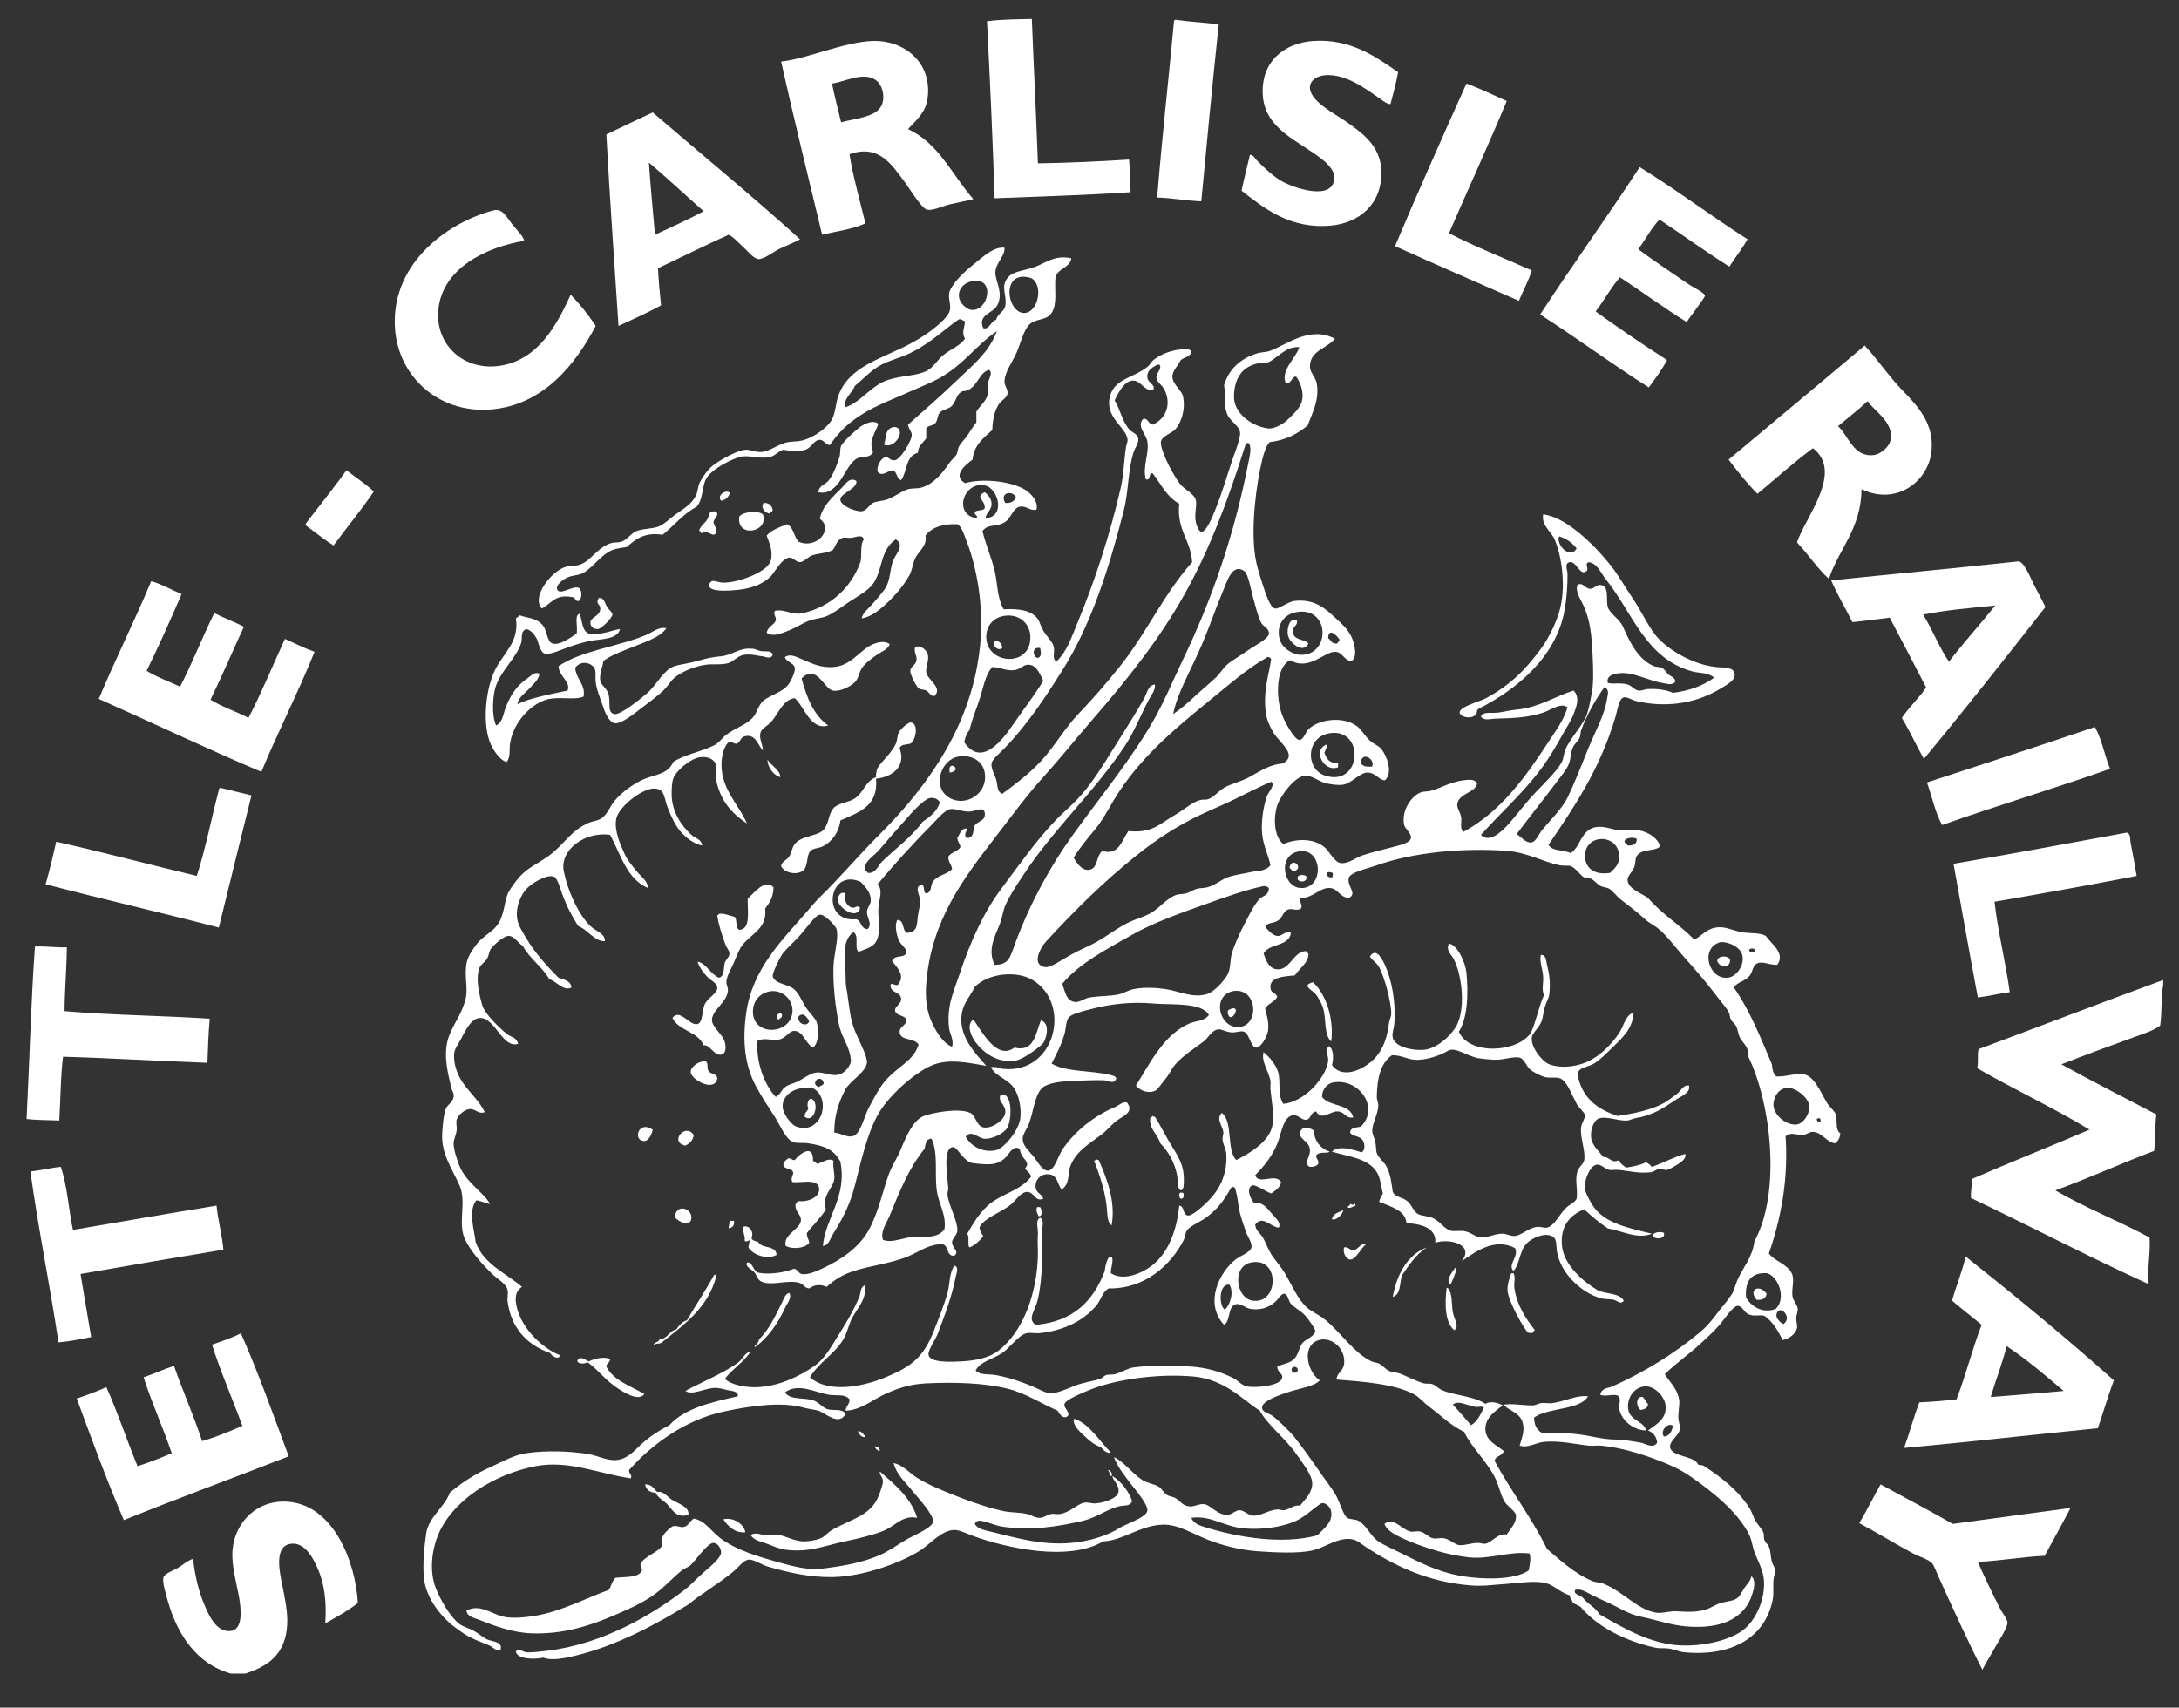 <?xml version="1.0" encoding="UTF-8" standalone="no"?>
<!DOCTYPE svg PUBLIC "-//W3C//DTD SVG 1.1//EN" "http://www.w3.org/Graphics/SVG/1.1/DTD/svg11.dtd">
<svg width="100%" height="100%" viewBox="0 0 2868 2248" version="1.1" xmlns="http://www.w3.org/2000/svg" xmlns:xlink="http://www.w3.org/1999/xlink" xml:space="preserve" xmlns:serif="http://www.serif.com/" style="fill-rule:evenodd;clip-rule:evenodd;stroke-linejoin:round;stroke-miterlimit:1.414;">
    <rect x="0" y="0" width="2868" height="2248" fill="#333333" stroke="none"/>
    <g id="Black-Image" serif:id="Black Image" transform="matrix(4.167,0,0,4.167,0,0)">
        <g transform="matrix(1,0,0,1,325.92,62.641)">
            <path d="M0,-56.64C0.608,-40.986 1.363,-26.756 1.92,-11.04C11.323,-11.176 21.314,-11.635 30.72,-12.24C30.947,-9.735 31.002,-5.229 31.201,-1.92C17.52,-1.005 2.457,-0.553 -11.76,0C-12.388,-19.227 -13.223,-37.449 -14.16,-55.92C-9.796,-56.517 -4.858,-56.539 0,-56.64" style="fill:white;"/>
        </g>
        <g transform="matrix(1,0,0,1,384.96,62.16)">
            <path d="M0,-54.48C-2.009,-35.612 -3.701,-17.752 -5.521,1.44C-10.373,1.253 -14.551,0.391 -19.44,0.24C-17.953,-18.513 -15.875,-36.674 -14.16,-55.2C-14.171,-55.61 -13.981,-55.822 -13.681,-55.92C-9.29,-55.271 -4.487,-55.033 0,-54.48" style="fill:white;"/>
        </g>
        <g transform="matrix(1,0,0,1,278.64,53.871)">
            <path d="M0,-20.991C0.949,-23.677 0.015,-27.251 -2.16,-28.671C-6.079,-31.23 -11.606,-28.078 -15.84,-27.471C-14.997,-23.274 -13.945,-19.286 -12.96,-15.231C-8.685,-16.473 -1.504,-16.734 0,-20.991M8.16,-13.071C17.956,-8.627 22.095,1.474 28.8,9.009C26.409,9.653 24.016,10.061 21.36,10.689C19.174,11.206 15.995,12.793 14.16,12.369C12.421,11.967 8.384,5.297 7.2,3.729C3.088,-1.719 -0.919,-8.451 -10.32,-5.151C-9.236,1.768 -7.002,9.609 -5.28,16.689C-9.19,18.539 -14.334,19.155 -18.96,20.289C-23.318,2.087 -27.8,-15.991 -31.92,-34.431C-23.978,-35.197 -12.221,-40.568 -3.12,-40.911C6.678,-41.28 15.656,-34.461 14.4,-23.151C13.867,-18.349 10.915,-16.097 8.16,-13.071" style="fill:white;"/>
        </g>
        <g transform="matrix(1,0,0,1,441.6,61.75)">
            <path d="M0,-38.95C-0.63,-35.42 -1.51,-32.14 -2.4,-28.87C-3.494,-28.764 -5.148,-30.187 -6.72,-31.27C-10.388,-33.799 -16.625,-38.481 -23.04,-37.99C-25.474,-37.804 -27.681,-36.488 -27.84,-34.39C-28.18,-29.921 -20.079,-25.895 -16.8,-23.59C-11.423,-19.81 -5.432,-15.763 -5.28,-7.51C-5.09,2.844 -12.349,8.744 -21.36,9.53C-34.17,10.647 -42.319,4.047 -49.439,-1.51C-48.639,-5.348 -47.687,-9.036 -46.8,-12.79C-45.851,-13.068 -45.318,-11.789 -44.64,-11.11C-42.508,-8.978 -39.92,-6.421 -36.96,-4.63C-33.528,-2.553 -20.063,2.267 -20.16,-5.83C-20.202,-9.316 -25.514,-12.591 -28.32,-14.47C-34.398,-18.54 -42.101,-22.588 -42.72,-31.51C-43.472,-42.344 -35.87,-48.177 -26.88,-48.79C-15.051,-49.597 -7.133,-43.891 0,-38.95" style="fill:white;"/>
        </g>
        <g transform="matrix(1,0,0,1,475.92,89.52)">
            <path d="M0,-57.6C-5.864,-43.464 -12.203,-29.803 -18.24,-15.84C-9.923,-11.517 -0.825,-7.975 7.92,-4.08C6.794,-0.646 5.19,2.31 3.84,5.52C-9.216,-0.225 -22.333,-5.908 -35.28,-11.76C-27.973,-29.092 -20.36,-46.121 -12.721,-63.12C-8.286,-61.474 -4.198,-59.483 0,-57.6" style="fill:white;"/>
        </g>
        <g transform="matrix(1,0,0,1,206.88,64.32)">
            <path d="M0,9.84C5.172,7.413 10.457,5.097 15.36,2.4C9.579,-2.699 3.973,-7.973 -1.92,-12.96C-1.392,-5.188 -0.689,1.834 0,9.84M45.84,11.28C43.782,12.426 41.497,13.223 39.12,14.4C37.301,15.3 34.4,17.636 32.64,17.52C31.147,17.422 28.985,14.695 27.84,13.68C26.119,12.155 25.077,10.761 23.28,9.84C15.723,13.243 8.442,16.923 0.96,20.4C1.148,24.452 1.512,28.328 1.92,32.16C-2.385,34.496 -6.957,36.563 -11.52,38.64C-12.814,19.061 -14.307,-2.351 -15.36,-21.84C-10.49,-24.17 -5.643,-26.523 -0.72,-28.8C14.818,-15.458 30.682,-2.442 45.84,11.28" style="fill:white;"/>
        </g>
        <g transform="matrix(1,0,0,1,552,99.6)">
            <path d="M0,-24C-1.782,-20.982 -3.874,-18.273 -5.761,-15.36C-13.299,-20.141 -20.443,-25.316 -27.84,-30.24C-30.479,-27.518 -32.203,-23.882 -34.561,-20.88C-30.384,-17.787 -24.187,-13.525 -18.721,-9.84C-17.702,-9.153 -13.573,-7.068 -13.44,-6.24C-13.378,-5.848 -16.009,-2.377 -16.32,-1.92C-17.473,-0.229 -18.381,0.719 -19.2,2.16C-26.475,-2.326 -33.202,-7.358 -40.32,-12C-43.187,-8.706 -45.32,-4.68 -48,-1.2C-40.657,4.097 -33.139,9.219 -25.44,14.16C-27.104,17.296 -29.188,20.013 -31.2,22.8C-42.911,15.391 -53.875,7.235 -65.521,-0.24C-55.262,-15.98 -44.347,-31.067 -34.08,-46.8C-22.354,-39.566 -11.575,-31.385 0,-24" style="fill:white;"/>
        </g>
        <g transform="matrix(1,0,0,1,165.6,120.269)">
            <path d="M0,-44.189C-12,-42.199 -25.776,-35.606 -27.12,-22.589C-28.308,-11.085 -18.653,-2.644 -6.96,-4.829C4.614,-6.991 10.356,-17.767 14.64,-27.149C17.591,-24.18 20.191,-20.859 22.56,-17.309C16.357,-5.467 6.177,7.737 -10.56,9.091C-26.753,10.402 -39.574,-0.957 -40.8,-16.109C-42.41,-36.007 -25.585,-49.511 -9.84,-53.789C-6.887,-54.591 -5.675,-51.79 -3.84,-49.469C-2.131,-47.308 -0.369,-45.669 0,-44.189" style="fill:white;"/>
        </g>
        <g transform="matrix(1,0,0,1,591.84,148.276)">
            <path d="M0,-4.516C2.364,-4.811 4.872,-7.228 5.279,-9.076C6.555,-14.86 0.147,-18.344 -1.92,-21.556C-4.9,-18.777 -8.154,-16.27 -11.28,-13.636C-7.968,-10.641 -6.379,-3.721 0,-4.516M-3.84,6.284C-4.054,18.95 -10.938,24.945 -14.16,34.604C-17.936,31.179 -20.73,26.774 -24.24,23.084C-21.635,15.113 -9.388,0.871 -19.2,-6.676C-25.34,-2.176 -30.882,2.923 -36.72,7.724C-40.049,4.413 -42.962,0.686 -45.84,-3.076C-31.538,-15.095 -17.137,-27.013 -2.88,-39.076C-2.676,-39.12 -2.654,-38.982 -2.641,-38.836C0,-36.115 2.985,-31.933 6.479,-27.796C11.273,-22.121 19.342,-16.469 18.24,-5.716C17.276,3.691 7.354,11.607 -3.84,6.284" style="fill:white;"/>
        </g>
        <g transform="matrix(1,0,0,1,277.44,155.4)">
            <path d="M0,-21.48C-0.819,-18.826 -3.228,-16.139 -1.68,-12.6C-2.574,-10.586 -4.938,-11.353 -6.48,-10.68C-10.751,-8.816 -12.013,1.478 -18.96,0.12C-18.677,-2.197 -16.814,-2.135 -15.6,-3.72C-14.265,-5.462 -12.901,-8.783 -12.24,-11.16C-11.956,-12.182 -12.198,-13.502 -11.76,-14.52C-11.18,-15.866 -7.097,-19.562 -5.76,-20.52C-4.506,-21.418 -1.617,-22.958 0,-21.48" style="fill:white;"/>
        </g>
        <g transform="matrix(1,0,0,1,279.12,135.807)">
            <path d="M0,4.593C0.802,3.51 0.37,1.359 1.44,0.033C2.358,-1.105 4.499,-1.407 5.04,0.273C5.71,2.354 2.563,6 0,4.593" style="fill:white;"/>
        </g>
        <g transform="matrix(1,0,0,1,109.44,172.32)">
            <path d="M0,-23.76C2.864,-21.503 5.981,-19.501 8.64,-17.04C4.631,-11.129 0.125,-5.715 -4.08,0C-6.331,-1.354 -8.335,-2.939 -10.8,-4.8C-11.139,-5.056 -12.939,-6.346 -12.96,-6.48C-13.025,-6.908 -10.463,-9.985 -9.84,-10.8C-6.658,-14.958 -2.556,-20.113 0,-23.76" style="fill:white;"/>
        </g>
        <g transform="matrix(1,0,0,1,230.64,156.757)">
            <path d="M0,-0.997C-0.592,0.17 -1.292,1.231 -2.88,1.403C-4.353,-0.067 -1.427,-2.4 0,-0.997" style="fill:white;"/>
        </g>
        <g transform="matrix(1,0,0,1,244.08,159.789)">
            <path d="M0,1.491C-0.229,1.902 -0.796,1.974 -0.96,2.451C-2.571,2.301 -3.92,0.434 -2.88,-0.909C-1.069,-0.96 -0.232,-0.037 0,1.491" style="fill:white;"/>
        </g>
        <g transform="matrix(1,0,0,1,226.56,167.675)">
            <path d="M0,-5.435C-0.001,-4.076 -1.142,-3.857 -1.2,-2.555C-0.854,-1.461 -0.141,-0.734 -0.24,0.805C-0.434,1.011 -0.897,0.948 -0.96,1.285C-2.63,1.089 -3.372,-0.234 -5.04,0.805C-5.296,0.581 -5.115,-0.081 -5.76,0.085C-5.201,-2.236 -2.712,-2.627 -2.64,-5.435C-2.028,-5.948 -0.381,-6.72 0,-5.435" style="fill:white;"/>
        </g>
        <g transform="matrix(1,0,0,1,240.96,168.813)">
            <path d="M0,-6.333C2.05,-0.588 -8.467,1.261 -7.44,-5.613C-6.375,-7.15 -1.617,-7.594 0,-6.333" style="fill:white;"/>
        </g>
        <g transform="matrix(1,0,0,1,607.44,222.759)">
            <path d="M0,-28.599C2.953,-23.871 5.047,-18.286 8.16,-13.719C12.841,-19.838 18.01,-25.469 22.8,-31.479C15.014,-30.705 7.151,-30.008 0,-28.599M38.641,-30.999C25.983,-14.856 13.313,1.274 0.24,17.001C-2.149,12.751 -4.21,8.172 -6.72,4.041C-4.408,0.593 -1.385,-2.144 0.96,-5.559C-2.876,-12.922 -6.674,-20.325 -10.56,-27.639C-14.393,-27.071 -18.43,-26.709 -22.32,-26.199C-24.534,-30.625 -27.042,-34.757 -29.04,-39.399C-11.332,-41.242 12.364,-43.453 30,-45.399C31.825,-45.6 34.039,-39.925 34.8,-38.439C36.273,-35.56 37.4,-33.487 38.641,-30.999" style="fill:white;"/>
        </g>
        <g transform="matrix(1,0,0,1,57.36,239.76)">
            <path d="M0,-52.08C-3.543,-43.863 -7.171,-35.731 -11.04,-27.84C-7.872,-25.808 -3.95,-24.53 -0.48,-22.8C3.381,-30.299 6.566,-38.473 10.32,-46.08C13.325,-44.525 16.675,-43.315 19.68,-41.76C16.139,-34.101 12.804,-26.236 9.12,-18.72C12.74,-16.42 17.266,-15.026 21.12,-12.96C25.277,-20.962 28.816,-29.583 32.64,-37.92C35.749,-36.549 38.685,-35.005 42,-33.84C36.765,-20.834 30.538,-8.822 25.2,4.08C7.768,-3.288 -8.994,-11.327 -26.16,-18.96C-20.879,-31.599 -14.874,-43.514 -9.6,-56.16C-6.069,-55.132 -3.24,-53.4 0,-52.08" style="fill:white;"/>
        </g>
        <g transform="matrix(1,0,0,1,189.12,198.853)">
            <path d="M0,-9.973C1.852,-9.979 1.721,-8.591 2.64,-7.093C3.08,-6.376 4.317,-5.421 4.32,-4.693C4.324,-3.804 0.983,-0.246 -0.24,-0.133C-1.755,0.006 -2.622,-1.061 -2.64,-2.053C-2.674,-3.933 0.305,-4.073 0.48,-6.373C0.616,-8.16 -1.174,-7.829 0,-9.973" style="fill:white;"/>
        </g>
        <g transform="matrix(1,0,0,1,183.12,240.72)">
            <path d="M0,-46.8C0.808,-44.569 0.676,-41.396 2.88,-40.56C7.141,-40.059 9.499,-41.461 12.72,-42C11.877,-38.495 6.487,-38.953 2.88,-38.16C0.423,-37.62 -1.696,-36.942 -4.32,-36C-6.025,-35.388 -9.832,-33.604 -11.28,-34.32C-12.677,-35.011 -13.067,-38.068 -13.68,-39.12C-14.457,-40.455 -15.125,-41.369 -16.8,-42C-18.886,-41.306 -18.021,-39.231 -18.48,-37.68C-19.883,-32.936 -25.066,-28.801 -26.64,-23.52C-27.458,-20.774 -27.905,-14.515 -26.4,-11.52C-24.265,-12.525 -24.131,-15.445 -23.28,-17.52C-21.68,-21.424 -19.886,-24.082 -16.56,-26.4C-15.486,-27.149 -14.184,-28.702 -12.72,-27.84C-12.939,-25.987 -14.75,-24.493 -16.08,-23.04C-17.412,-21.585 -19.362,-20.478 -19.68,-18.24C-15.876,-20.196 -9.247,-21.407 -3.84,-22.56C-2.757,-25.401 -6.599,-27.048 -6.72,-30.24C0.387,-35.155 11.934,-36.377 20.88,-40.08C23.019,-40.966 24.926,-42.812 27.36,-42.24C25.272,-39.355 21.219,-38.148 17.76,-36.72C14.133,-35.224 10.352,-34.024 7.44,-31.92C7.332,-30.173 6.122,-27.831 6.48,-25.68C6.719,-24.245 8.692,-23.139 9.12,-21.36C9.812,-18.485 8.563,-15.545 11.04,-15.12C12.929,-14.796 19.555,-20.267 20.88,-21.36C24.029,-23.959 25.825,-28 28.8,-29.76C30.29,-30.641 32.798,-30.847 35.28,-31.44C38.633,-32.241 40.288,-32.965 44.4,-33.36C48.6,-33.764 50.191,-36.241 54.72,-35.76C55.47,-35.68 56.296,-35.205 57.12,-35.04C58.43,-34.779 60.664,-35.394 60.96,-33.84C60.374,-32.285 58.526,-33.296 57.84,-33.36C55.93,-33.539 54.181,-34.211 51.84,-33.84C49.797,-33.516 48.53,-31.655 46.8,-31.2C44.492,-30.593 42.052,-31.042 39.84,-30.72C36.672,-30.259 33.031,-28.955 30.24,-26.88C28.886,-25.873 27.822,-23.943 26.4,-22.56C24.688,-20.896 21.494,-18.536 19.2,-16.8C17.116,-15.223 13.118,-11.926 11.04,-12.24C9.678,-12.446 8.327,-14.556 7.44,-17.28C6.602,-19.855 5.361,-22.628 5.04,-25.2C4.845,-26.766 5.172,-28.301 4.8,-29.28C4.05,-31.255 0.544,-32.397 -1.44,-29.76C-1.206,-26.203 1.957,-24.399 1.2,-20.64C-1.766,-19.405 -6.747,-20.83 -10.56,-19.68C-15.938,-18.059 -21.356,-11.918 -22.08,-5.28C-22.247,-3.749 -21.842,-1.698 -23.04,0C-25.015,-0.351 -27.109,-3.402 -28.08,-5.52C-30.791,-11.438 -29.877,-22.515 -26.88,-28.8C-24.1,-34.631 -19.044,-37.742 -20.16,-45.36C-19.72,-45.64 -19.347,-45.987 -18.96,-46.32C-16.272,-45.353 -13.486,-45.572 -11.52,-42.96C-10.337,-41.389 -10.311,-37.961 -8.64,-37.44C-6.259,-36.698 -2.819,-39.384 -0.96,-40.56C-0.603,-42.798 -1.779,-46.613 0,-46.8" style="fill:white;"/>
        </g>
        <g transform="matrix(1,0,0,1,409.68,205.352)">
            <path d="M0,-9.272C0.187,-7.805 -0.932,-7.644 -1.2,-6.632C-1.875,-2.837 2.138,-3.729 3.6,-2.072C2.059,1.342 -2.367,-2.139 -2.88,-4.712C-3.281,-6.726 -2.356,-10.614 0,-9.272" style="fill:white;"/>
        </g>
        <g transform="matrix(1,0,0,1,316.56,202.69)">
            <path d="M0,2.03C-1.287,3.112 -2.721,1.482 -2.64,0.59C-2.488,-1.082 0.053,0.027 0,2.03" style="fill:white;"/>
        </g>
        <g transform="matrix(1,0,0,1,281.04,428.67)">
            <path d="M0,-225.15C-0.665,-223.381 -2.711,-222.782 -4.08,-221.79C-5.73,-220.592 -7.772,-219.236 -8.88,-217.47C-9.665,-216.218 -9.83,-214.546 -10.8,-213.39C-11.887,-212.094 -15.473,-210.024 -18,-210.51C-20.742,-211.038 -23.131,-219.074 -27.84,-214.35C-26.228,-208.202 -23.974,-202.696 -19.44,-199.47C-25.074,-197.827 -26.847,-205.324 -30,-208.11C-33.549,-207.751 -35.003,-203.586 -37.2,-200.91C-38.382,-199.469 -40.419,-198.548 -40.8,-197.31C-41.408,-195.333 -40.048,-193.42 -40.08,-191.55C-41.651,-193.293 -42.351,-196.766 -45.6,-196.11C-47.247,-195.777 -46.866,-194.646 -48.24,-193.71C-49.543,-193.551 -49.839,-194.77 -50.88,-194.19C-52.214,-193.072 -52.844,-190.599 -53.04,-188.91C-54.079,-179.935 -47.58,-174.557 -45.12,-168.51C-50.035,-171.795 -53.283,-175.562 -54.72,-181.71C-55.094,-183.313 -54.362,-185.448 -54.96,-187.23C-55.515,-188.883 -57.74,-189.892 -60.24,-189.39C-63.264,-188.782 -67.534,-185.135 -68.4,-182.67C-68.867,-181.341 -68.917,-178.816 -68.88,-177.39C-68.744,-172.212 -65.912,-167.918 -62.64,-164.91C-61.461,-163.826 -59.348,-163.497 -59.28,-161.55C-61.812,-162.085 -64.169,-163.824 -66,-165.87C-67.88,-167.971 -69.721,-172.113 -70.56,-174.75C-71.343,-177.212 -71.266,-179.464 -74.4,-179.55C-78.159,-179.652 -85.676,-173.795 -86.4,-169.95C-87.095,-166.254 -85.087,-161.848 -83.76,-158.91C-82.809,-156.804 -81.203,-155.004 -79.92,-153.39C-78.63,-151.766 -76.487,-150.433 -76.32,-148.11C-83.099,-150.93 -84.935,-158.695 -88.32,-164.91C-96.063,-166.08 -104.337,-160.325 -102.96,-153.39C-101.786,-147.476 -98.458,-139.855 -94.56,-136.11C-92.748,-134.369 -89.859,-133.826 -90,-131.31C-93.438,-131.324 -95.32,-134.941 -98.4,-136.11C-100.291,-139.036 -101.961,-142.17 -103.44,-146.19C-103.833,-147.256 -104.922,-151.299 -106.08,-151.71C-108.473,-152.558 -112.833,-149.643 -114.24,-148.35C-116.648,-146.136 -118.711,-141.203 -117.36,-137.07C-116.885,-135.617 -115.759,-133.883 -114.96,-132.509C-112.104,-127.605 -107.844,-122.975 -104.64,-119.79C-102.891,-119.138 -100.731,-118.898 -100.56,-116.67C-103.182,-115.452 -105.192,-118.668 -107.52,-119.31C-109.833,-123.317 -113.717,-125.753 -115.92,-129.87C-117.569,-130.791 -118.454,-133.001 -120.48,-132.99C-121.879,-132.982 -124.979,-130.279 -126,-128.91C-126.567,-128.15 -126.57,-126.819 -127.2,-125.79C-127.866,-124.701 -129.183,-123.988 -129.6,-122.91C-130.938,-119.452 -129.555,-113.879 -128.64,-110.91C-127.811,-108.222 -123.046,-103.709 -120.96,-102.03C-119.559,-100.903 -118.061,-101.192 -117.36,-98.91C-122.31,-97.306 -124.575,-107.079 -129.36,-107.07C-132.373,-107.064 -134.253,-102.553 -135.6,-100.11C-136.377,-98.699 -137.369,-97.314 -137.52,-96.27C-138.024,-92.787 -136.556,-89.129 -134.88,-86.67C-132.674,-83.435 -129.38,-80.51 -127.92,-77.31C-130.194,-76.573 -130.61,-78.402 -132.72,-78.27C-134.198,-78.177 -136.352,-76.454 -136.8,-74.91C-137.068,-73.988 -136.661,-72.755 -136.8,-71.549C-136.964,-70.126 -137.766,-68.642 -137.76,-67.469C-137.749,-65.328 -136.735,-62.547 -136.08,-60.75C-134.026,-55.112 -128.089,-51.882 -126.24,-48.27C-127.733,-48.616 -128.974,-49.215 -130.56,-49.469C-133.29,-46.127 -131.241,-40.281 -130.8,-36.27C-128.27,-29.2 -121.315,-26.554 -116.16,-22.11C-118.361,-20.726 -118.573,-18.282 -117.6,-14.91C-115.71,-8.361 -109.385,-2.539 -104.16,-0.509C-104.61,1.26 -107.012,-0.496 -107.28,-1.23C-114.633,-3.727 -119.625,-9.19 -120.72,-17.549C-120.872,-18.709 -120.464,-20.012 -120.72,-21.15C-121.143,-23.032 -123.749,-24.518 -125.04,-25.71C-128.331,-28.747 -132.83,-33.76 -134.4,-37.71C-136.337,-42.585 -133.687,-49.042 -135.84,-54.03C-138.123,-59.321 -141.752,-64.134 -141.36,-70.589C-141.252,-72.357 -141.058,-76.232 -140.16,-78.509C-139.726,-79.612 -137.985,-80.439 -137.76,-82.11C-137.58,-83.45 -138.184,-83.709 -138.48,-84.99C-139.443,-89.165 -140.973,-94.559 -139.68,-99.87C-138.891,-103.109 -136.375,-106.697 -135.12,-109.71C-134.682,-110.761 -134.162,-112.224 -133.92,-113.31C-133.195,-116.555 -134.428,-120.417 -133.68,-124.35C-133.253,-126.591 -131.609,-128.971 -130.32,-130.589C-128.472,-132.908 -125.413,-134.314 -123.84,-136.589C-121.605,-139.822 -121.826,-143.956 -120.48,-146.67C-119.657,-148.328 -118.09,-150.33 -116.88,-151.71C-114.353,-154.591 -110.82,-155.99 -107.52,-158.43C-102.843,-161.888 -100.815,-166.246 -95.04,-168.75C-93.736,-169.315 -92.194,-169.315 -90.96,-170.19C-89.182,-171.45 -88.324,-173.982 -86.88,-175.71C-84.624,-178.409 -80.633,-181.343 -77.28,-182.67C-73.911,-184.003 -69.937,-184.188 -68.4,-187.95C-64.72,-190.345 -59.605,-191.132 -55.44,-193.23C-53.812,-194.049 -52.909,-195.629 -51.6,-196.59C-48.458,-198.897 -45.003,-199.716 -42.96,-202.35C-41.855,-203.774 -41.503,-205.789 -40.08,-207.15C-37.999,-209.139 -33.549,-209.868 -31.68,-212.91C-31.176,-213.729 -29.778,-216.338 -30,-217.71C-30.252,-219.267 -32.88,-219.647 -33.12,-221.07C-31.379,-222.325 -29.227,-221.004 -27.6,-220.35C-24.815,-219.23 -22.13,-217.629 -17.76,-217.95C-11.994,-218.373 -9.531,-223.356 -5.28,-225.15C-4.033,-225.676 -1.608,-226.41 0,-225.15" style="fill:white;"/>
        </g>
        <g transform="matrix(1,0,0,1,295.2,203.707)">
            <path d="M0,16.133C-1.24,16.459 -1.568,15.015 -2.64,14.453C-3.411,14.049 -4.429,14.241 -5.04,13.733C-5.794,13.105 -7.748,9.34 -7.68,8.213C-7.598,6.847 -6.068,6.49 -5.76,5.093C-5.393,3.425 -6.469,2.86 -6.24,1.013C-5.313,-0.326 -2.638,1.258 -2.16,2.933C-1.63,4.792 -2.894,7.201 -2.64,8.693C-2.222,11.157 2.672,13.538 0,16.133" style="fill:white;"/>
        </g>
        <g transform="matrix(1,0,0,1,287.52,269.812)">
            <path d="M0,-34.852C-1.299,-34.552 -3.047,-34.7 -3.36,-33.412C-1.232,-27.727 -5.602,-24.345 -10.8,-23.812C-10.032,-14.884 -16.471,-13.163 -22.08,-10.612C-22.433,-7.162 -24.61,-3.917 -27.6,-2.452C-29.223,-1.657 -30.665,-2.012 -31.68,-0.772C-32.774,0.565 -32.321,3.672 -33.6,4.988C-35.424,6.864 -39.805,6.073 -40.8,3.788C-40.492,2.136 -38.93,1.991 -38.16,0.668C-37.309,-0.794 -37.406,-2.587 -35.76,-3.892C-33.122,-5.983 -28.724,-5.762 -27.12,-7.972C-25.5,-10.205 -25.742,-13.456 -23.76,-14.932C-21.968,-16.267 -19.354,-16.367 -17.52,-17.572C-14.678,-19.441 -14.168,-23.059 -10.8,-24.292C-10.942,-25.314 -10.627,-25.879 -10.56,-26.692C-9.584,-28.935 -6.177,-31.387 -4.56,-34.852C-4.027,-35.993 -4.171,-37.421 -3.6,-38.452C-3.091,-39.37 -0.745,-41.716 0.24,-41.572C2.764,-41.204 1.721,-35.747 0,-34.852" style="fill:white;"/>
        </g>
        <g transform="matrix(1,0,0,1,661.68,260.64)">
            <path d="M0,-30.96C2.227,-27.187 3.055,-22.015 4.8,-17.76C-12.616,-11.576 -30.817,-6.178 -48.24,0C-50.425,-3.895 -51.395,-9.005 -53.04,-13.44C-35.32,-19.24 -17.551,-24.991 0,-30.96" style="fill:white;"/>
        </g>
        <g transform="matrix(1,0,0,1,419.041,244.15)">
            <path d="M0,-8.95C0.142,-7.688 -0.487,-7.197 -0.721,-6.31C-0.045,-4.505 0.797,-2.867 3.6,-3.19L3.6,-1.75C-0.848,0 -4.659,-7.252 0,-8.95" style="fill:white;"/>
        </g>
        <g transform="matrix(1,0,0,1,242.4,245.52)">
            <path d="M0,-5.52C1.191,-3.627 4.044,-2.265 4.08,0C1.69,-0.667 0.065,-3.323 0,-5.52" style="fill:white;"/>
        </g>
        <g transform="matrix(1,0,0,1,300,239.665)">
            <path d="M0,4.415C-0.976,0 4.641,3.606 0,4.415" style="fill:white;"/>
        </g>
        <g transform="matrix(1,0,0,1,79.44,290.64)">
            <path d="M0,-39.36C-3.457,-25.457 -6.903,-11.544 -10.32,2.4C-28.414,-2.306 -46.962,-6.558 -65.04,-11.28C-63.769,-15.61 -62.725,-20.165 -61.68,-24.72C-46.644,-21.357 -32.141,-17.458 -17.28,-13.92C-14.509,-22.509 -12.682,-32.042 -10.32,-41.04C-10.33,-41.45 -10.142,-41.662 -9.84,-41.76C-6.532,-40.987 -3.322,-40.118 0,-39.36" style="fill:white;"/>
        </g>
        <g transform="matrix(1,0,0,1,671.76,315.121)">
            <path d="M0,-52.081C1.297,-51.756 1.012,-49.927 1.2,-48.961C1.803,-45.86 2.588,-41.869 3.12,-38.401C-11.682,-35.523 -26.688,-32.849 -41.76,-30.241C-40.765,-21.075 -38.276,-11.327 -36.96,-1.681C-40.432,-1.233 -43.524,-0.405 -47.04,0C-49.674,-14.007 -52.175,-28.146 -54.72,-42.241C-36.307,-45.347 -18.189,-48.75 0,-52.081" style="fill:white;"/>
        </g>
        <g transform="matrix(1,0,0,1,408.48,270.322)">
            <path d="M0,4.958C-0.459,4.617 -0.858,4.218 -1.2,3.759C-0.395,0 3.777,4.172 0,4.958" style="fill:white;"/>
        </g>
        <g transform="matrix(1,0,0,1,412.56,278.313)">
            <path d="M0,-1.593C-0.039,-1.314 0.053,-1.166 0.24,-1.113C-0.013,0.334 -1.781,0.56 -2.64,-0.393C-3.199,-2.153 -0.903,-2.066 0,-1.593" style="fill:white;"/>
        </g>
        <g transform="matrix(1,0,0,1,244.32,330.961)">
            <path d="M0,-50.641C-0.012,-47.533 -1.311,-45.711 -2.64,-43.92C-1.83,-37.229 -7.664,-35.875 -10.32,-31.681C-11.146,-30.376 -11.914,-28.182 -12.72,-26.401C-13.444,-24.801 -14.788,-22.472 -14.88,-20.88C-14.943,-19.796 -14.312,-19.056 -14.4,-18C-14.723,-14.135 -19.448,-11.966 -19.44,-8.641C-19.436,-6.765 -16.273,-4.096 -15.6,-2.401C-14.983,-0.846 -14.794,1.713 -16.32,2.16C-18.729,2.865 -20.087,-1.132 -22.08,-0.72C-23.836,-5.124 -29.906,-5.215 -31.92,-9.361C-29.596,-12.535 -26.5,-6.781 -24,-7.441C-22.195,-7.917 -22.667,-12.066 -21.6,-13.92C-20.344,-16.105 -17.719,-17.111 -17.76,-18.96C-17.792,-20.358 -19.93,-21.363 -20.64,-22.08C-22.106,-23.563 -23.292,-25.164 -24,-27.12C-21.353,-26.793 -19.93,-23.203 -17.28,-22.08C-15.28,-22.469 -15.88,-25.376 -15.36,-26.88C-15.048,-27.783 -13.967,-28.619 -13.92,-29.521C-13.862,-30.634 -14.736,-31.379 -15.12,-32.401C-16.265,-35.45 -17.418,-39.004 -17.76,-41.76C-17.546,-41.867 -17.331,-41.971 -17.28,-42.241C-15.871,-42.558 -13.72,-41.679 -12.24,-41.281C-11.397,-40.284 -12.094,-37.747 -10.8,-37.201C-7.215,-37.382 -8.189,-42.703 -8.16,-47.04C-6.233,-48.757 -2.729,-53.506 0,-50.641" style="fill:white;"/>
        </g>
        <g transform="matrix(1,0,0,1,267.12,290.003)">
            <path d="M0,-7.762C-0.752,-5.523 0.397,-3.667 2.16,-3.202C3.194,-3.241 3.858,-4.133 4.56,-3.202C3.572,0.795 -2.064,-3.119 -2.4,-5.363C-2.57,-6.496 -2.026,-8.557 0,-7.762" style="fill:white;"/>
        </g>
        <g transform="matrix(1,0,0,1,21.12,353.577)">
            <path d="M0,-54.297C-0.064,-47.401 -0.689,-41.066 -0.72,-34.137C14.057,-32.848 30.779,-32.721 45.12,-31.736C44.728,-27.248 44.561,-22.535 44.4,-17.817C28.905,-18.343 13.772,-19.325 -1.2,-19.736C-1.969,-14.206 -1.981,-6.219 -2.4,0.424C-5.827,0.306 -10.255,0.265 -12.72,-0.057C-11.804,-18.181 -11.361,-36.777 -10.08,-54.536C-6.456,-54.721 -3.568,-54.168 0,-54.297" style="fill:white;"/>
        </g>
        <g transform="matrix(1,0,0,1,546.48,304.899)">
            <path d="M0,-1.778C0.042,1.334 -3.388,0.75 -4.08,-1.299C-3.956,-3.102 -0.687,-3.112 0,-1.778" style="fill:white;"/>
        </g>
        <g transform="matrix(1,0,0,1,683.28,405.6)">
            <path d="M0,-96L0,-94.56C-0.741,-90.661 -0.361,-85.641 -0.96,-81.6C-3.112,-79.99 -5.814,-79.188 -8.399,-78.24C-16.424,-75.296 -24.508,-72.411 -32.16,-69.359C-22.333,-63.907 -12.17,-58.79 -2.16,-53.52C-2.662,-49.941 -2.413,-45.613 -2.88,-42C-13.436,-37.995 -23.435,-33.436 -34.08,-29.52C-24.671,-24.049 -13.991,-19.848 -4.319,-14.64C-3.995,-10.226 -4.965,-5.052 -4.8,0C-23.813,-8.666 -41.968,-18.191 -60.72,-27.12C-60.872,-29.353 -60.304,-30.864 -60.479,-33.12C-48.218,-38.458 -35.599,-43.439 -23.279,-48.72C-34.683,-55.638 -47.201,-61.438 -58.8,-68.16C-58.238,-69.758 -58.829,-72.51 -58.319,-74.16C-38.844,-81.404 -19.563,-88.844 0,-96" style="fill:white;"/>
        </g>
        <g transform="matrix(1,0,0,1,420.48,310.32)">
            <path d="M0,18.721C-2.452,16.419 -1.422,11.641 -2.64,7.921C-3.116,6.464 -4.293,4.464 -5.04,3.601C-6.035,2.449 -9.558,0.947 -5.76,0C-1.627,3.745 0.92,11.51 0,18.721" style="fill:white;"/>
        </g>
        <g transform="matrix(1,0,0,1,388.8,322.61)">
            <path d="M0,-3.89C3.607,-5.234 -0.114,1.344 -0.96,-2.45C-1.153,-3.316 -0.871,-3.566 0,-3.89" style="fill:white;"/>
        </g>
        <g transform="matrix(1,0,0,1,246.96,321.047)">
            <path d="M0,-0.647C0.25,0.483 -0.553,0.56 -0.96,1.034C-2.426,0.728 -1.197,-1.681 0,-0.647" style="fill:white;"/>
        </g>
        <g transform="matrix(1,0,0,1,307.44,336.061)">
            <path d="M0,-13.98C2.465,-10.677 7.335,-0.855 12.96,-5.1C19.354,-3.492 19.692,-9.841 21.36,-13.741C24.473,-12.597 22.984,-7.874 22.08,-6.541C21.544,-5.75 16.055,-1.479 13.44,-1.02C7.625,0 3.131,-3.574 0.72,-6.781C-0.458,-8.348 -2.467,-12.224 0,-13.98" style="fill:white;"/>
        </g>
        <g transform="matrix(1,0,0,1,222.96,345.044)">
            <path d="M0,-9.764C0.857,-8.886 0.266,-8.023 0.72,-6.883C1.236,-5.639 3.365,-6.008 3.6,-4.484C3.044,0.228 -4.75,-3.856 -4.8,-6.404C-4.833,-8.122 -2.035,-9.992 0,-9.764" style="fill:white;"/>
        </g>
        <g transform="matrix(1,0,0,1,254.16,348.722)">
            <path d="M0,4.078C-0.072,2.725 0.874,2.391 1.2,1.438C0.445,0.354 1.271,-2.263 2.4,-1.443C4.749,0.036 2.856,6.341 0,4.078" style="fill:white;"/>
        </g>
        <g transform="matrix(1,0,0,1,372.96,352.517)">
            <path d="M0,23.564C-1.282,22.899 -0.828,20.286 -1.2,18.524C-2.063,14.439 -4.052,11.08 -6.48,8.684C-7.247,5.788 -10.235,4.044 -9.601,0.524C-9.406,0.317 -8.943,0.381 -8.88,0.043C-8.676,0 -8.654,0.137 -8.641,0.284L-8.16,0.284C-6.474,2.935 -4.68,6.612 -2.641,9.883C-0.842,12.769 1.168,15.807 0.96,20.684C0.924,21.521 1.112,23.274 0,23.564" style="fill:white;"/>
        </g>
        <g transform="matrix(1,0,0,1,420,360.554)">
            <path d="M0,3.286C-0.783,4.023 -3.881,3.03 -4.32,4.725C-4.145,5.591 -3.453,5.938 -3.601,7.126C-4.137,7.789 -4.984,8.142 -6.24,8.086C-8.354,7.224 -6.224,4.909 -6.24,3.046C-6.263,0.48 -7.987,0.298 -9.36,-1.754C-9.621,-4.856 -6.818,-4.63 -5.04,-3.434C-4.847,0.304 -2.446,2.528 0,3.286" style="fill:white;"/>
        </g>
        <g transform="matrix(1,0,0,1,206.16,357.342)">
            <path d="M0,-0.462C-0.282,1.153 -1.358,3.135 -2.64,3.138C-6.383,3.146 -4.548,-3.608 0,-0.462" style="fill:white;"/>
        </g>
        <g transform="matrix(1,0,0,1,219.12,357.917)">
            <path d="M0,0.643C-0.225,2.418 -1.292,3.351 -2.64,4.003C-7.809,3.02 -2.734,-3.36 0,0.643" style="fill:white;"/>
        </g>
        <g transform="matrix(1,0,0,1,258,388.202)">
            <path d="M0,-20.522C1.763,-20.774 3.636,-22.602 5.28,-21.482C4.959,-19.263 5.723,-17.594 5.52,-15.722C5.2,-12.776 1.477,-10.588 2.88,-6.122C1.151,-3.371 -1.166,-1.208 -3.12,1.318C-3.238,2.716 -2.486,3.244 -2.4,4.438C-3.605,6.183 -7.778,6.589 -9.84,5.398C-10.703,1.755 -5.372,0.304 -5.04,-2.522C-4.794,-4.615 -6.918,-5.064 -6.72,-7.802C-6.396,-8.038 -6.24,-8.442 -6,-8.762C-2.727,-8.342 1.139,-10.005 0.72,-12.842C0.251,-16.02 -4.866,-14.393 -7.68,-14.762C-8.389,-15.706 -7.556,-16.766 -7.44,-17.642C-7.627,-19.294 -10.154,-18.608 -10.56,-20.042C-10.613,-21.294 -9.724,-21.606 -9.12,-22.202C-8.019,-22.423 -7.96,-21.601 -6.96,-21.722C-5.527,-23.597 -1.051,-27.111 -1.2,-21.482C-0.839,-21.123 -0.189,-21.052 0,-20.522" style="fill:white;"/>
        </g>
        <g transform="matrix(1,0,0,1,351.121,366.241)">
            <path d="M0,20.88C-1.586,19.821 -1.286,16.697 -1.681,13.92C-2.374,9.035 -4.03,4.39 -5.521,0.48C-5.327,0.274 -4.863,0.337 -4.801,0C-4.607,0.127 -4.411,0.25 -4.08,0.239C-1.666,5.753 1.38,13.169 0,20.88" style="fill:white;"/>
        </g>
        <g transform="matrix(1,0,0,1,19.2,424.08)">
            <path d="M0,-55.44C2.053,-49.573 2.453,-42.053 3.84,-35.52C18.957,-38.084 34.005,-40.715 49.2,-43.2C49.676,-38.316 50.919,-34.2 51.36,-29.28C36.245,-26.794 21.204,-24.236 6.24,-21.6C7.325,-14.925 8.484,-8.324 9.6,-1.68C6.265,-1.015 2.968,-0.312 -0.72,0C-3.444,-18.077 -7.189,-36.411 -9.6,-54C-6.209,-54.29 -3.365,-55.125 0,-55.44" style="fill:white;"/>
        </g>
        <g transform="matrix(1,0,0,1,372.72,378.753)">
            <path d="M0,-1.953L0.96,-1.953C1.321,-1.191 1.321,0 0.24,-0.033C-0.188,-0.354 -0.503,-1.422 0,-1.953" style="fill:white;"/>
        </g>
        <g transform="matrix(1,0,0,1,427.68,381.682)">
            <path d="M0,-1.521C0.295,-1.417 0.493,-1.214 0.48,-0.801C-0.358,-0.599 -0.798,0 -1.92,-0.082C-2.033,-0.834 -1.274,-0.715 -1.2,-1.282C-0.782,-1.35 0.088,-0.515 0,-1.521" style="fill:white;"/>
        </g>
        <g transform="matrix(1,0,0,1,213.12,383.417)">
            <path d="M0,1.063C0.548,-3.368 5.451,-1.595 5.28,1.303C5.096,4.431 1.161,2.667 0,1.063" style="fill:white;"/>
        </g>
        <g transform="matrix(1,0,0,1,327.6,384.257)">
            <path d="M0,-2.897L0.96,-2.897C1.417,-2.193 1.957,0 0.48,-0.016C0.071,-0.807 -0.529,-1.865 0,-2.897" style="fill:white;"/>
        </g>
        <g transform="matrix(1,0,0,1,230.64,388.08)">
            <path d="M0,-2.4L1.2,-2.4C1.407,-0.833 0.651,-0.228 -0.48,0C-0.432,-0.912 -0.268,-1.708 0,-2.4" style="fill:white;"/>
        </g>
        <g transform="matrix(1,0,0,1,237.36,393.667)">
            <path d="M0,-2.466C0.329,-1.676 1.354,-1.58 2.16,-1.267C3.235,0.938 7.832,-0.378 7.92,2.813C4.868,4.371 0.381,2.78 -0.96,0.414C-0.828,-0.334 -0.764,-1.151 -0.48,-1.746C-0.579,-2.19 -1.622,-0.935 -2.16,-1.746C-1.858,-3.039 -2.96,-4.886 -2.64,-6.067C-0.836,-6.837 0.978,-4.478 0,-2.466" style="fill:white;"/>
        </g>
        <g transform="matrix(1,0,0,1,525.6,390.812)">
            <path d="M0,-1.292L0,-0.571C-0.192,0.61 -2.633,0.653 -3.36,-0.092C-4.154,-1.408 -1.175,-1.945 0,-1.292" style="fill:white;"/>
        </g>
        <g transform="matrix(1,0,0,1,431.52,397.356)">
            <path d="M0,-4.235C-1.318,-3.602 -3.224,0.667 -5.04,0.565C-6.141,0.502 -7.533,-1.361 -6.96,-3.275C-5.439,-3.515 -5.289,-2.386 -4.08,-2.315C-2.438,-2.552 -1.759,-4.902 0,-4.235" style="fill:white;"/>
        </g>
        <g transform="matrix(1,0,0,1,628.8,413.041)">
            <path d="M0,28.319C7.651,27.651 15.462,27.141 23.04,26.399C17.248,21.471 11.474,16.526 5.04,12.239C3.599,17.838 1.601,22.881 0,28.319M-7.92,-16.08C8.037,-3.398 23.739,9.541 38.88,23.04C37.046,27.925 35.56,33.16 33.84,38.16C13.907,40.156 -6.42,42.48 -27.36,44.399C-25.685,39.674 -24.315,34.643 -22.561,30C-18.07,29.81 -14.604,29.498 -10.8,29.04C-7.896,21.465 -5.795,13.085 -2.88,5.519C-5.93,2.889 -9.214,0.494 -12.24,-2.16C-10.869,-6.869 -9.063,-11.144 -7.92,-16.08" style="fill:white;"/>
        </g>
        <g transform="matrix(1,0,0,1,459.6,405.801)">
            <path d="M0,-5.241C0.279,-5.28 0.427,-5.188 0.48,-5.001C0.01,-3.151 -0.689,-1.531 -1.439,0.039C-3.247,-1.33 -0.698,-4.033 0,-5.241" style="fill:white;"/>
        </g>
        <g transform="matrix(1,0,0,1,477.36,421.232)">
            <path d="M0,-18.991L0.721,-18.991C1.429,-17.49 0.752,-15.956 0.96,-14.431C1.713,-8.916 4.578,-4.674 7.44,-0.991C7.145,-0.887 6.947,-0.684 6.96,-0.271C6.425,0 5.736,-0.04 5.28,-0.271C4.448,-0.695 -1.098,-10.161 -1.199,-13.712C-1.253,-15.54 -0.502,-17.675 0,-18.991" style="fill:white;"/>
        </g>
        <g transform="matrix(1,0,0,1,226.32,424.732)">
            <path d="M0,-21.772C-2.643,-11.455 -10.355,-6.207 -17.52,-0.413C-18.234,-0.166 -19.439,-0.411 -19.68,0.308C-20.328,-0.59 -18.066,-0.629 -18,-1.612C-15.369,-1.781 -15.022,-4.234 -12.72,-4.732C-11.819,-5.912 -10.986,-7.158 -9.36,-7.612C-6.53,-12.462 -3.42,-17.032 -0.72,-22.012C-0.333,-22.08 -0.307,-21.786 0,-21.772" style="fill:white;"/>
        </g>
        <g transform="matrix(1,0,0,1,456.96,420.24)">
            <path d="M0,-13.44C0.194,-13.394 0.239,-13.199 0.479,-13.2C1.834,-11.501 1.491,-8.399 1.92,-5.76C2.27,-3.606 4.143,-1.117 2.399,0C-0.666,-2.427 -0.615,-8.669 0,-13.44" style="fill:white;"/>
        </g>
        <g transform="matrix(1,0,0,1,558,407.44)">
            <path d="M0,1.28C-0.198,2.762 -1.297,3.343 -3.12,3.2C-5.841,0.227 -2.548,-2.063 0,1.28" style="fill:white;"/>
        </g>
        <g transform="matrix(1,0,0,1,91.2,441.361)">
            <path d="M0,18.72C-17.286,25.514 -34.946,31.933 -52.08,38.88C-57.437,26.476 -62.177,13.456 -66.96,0.48C-63.75,-0.631 -60.577,-1.778 -57.6,-3.12C-54.002,4.882 -51.147,13.627 -47.76,21.84C-43.992,20.649 -40.467,19.213 -36.96,17.76C-39.703,9.542 -43.204,2.083 -45.84,-6.24C-42.538,-7.338 -39.577,-8.777 -36.24,-9.841C-33.421,-1.78 -30.066,5.745 -27.36,13.919C-22.837,12.603 -18.732,10.867 -14.64,9.119C-17.783,0.503 -21.413,-7.628 -24.24,-16.56C-21.112,-17.673 -17.871,-18.671 -15.12,-20.16C-9.597,-7.683 -4.883,5.603 0,18.72" style="fill:white;"/>
        </g>
        <g transform="matrix(1,0,0,1,192.72,441.694)">
            <path d="M0,-12.334C-0.042,-11.176 -1.158,-11.092 -1.2,-9.934C1.172,-5.426 6.472,-3.846 10.8,-1.294C9.064,1.309 3.92,-1.922 1.2,-3.934C-2.366,-6.571 -4.203,-9.33 -7.2,-11.374C-8.083,-10.569 -10.649,-10.95 -10.32,-11.854C-9.694,-13.643 -7.568,-11.872 -6.72,-11.613C-4.491,-12.662 -1.714,-13.128 0,-12.334" style="fill:white;"/>
        </g>
        <g transform="matrix(1,0,0,1,518.88,444.944)">
            <path d="M0,-3.584C0.713,-3.017 0.93,-1.953 1.68,-1.424C1.617,-0.127 0.626,0.243 -0.48,0.496C-1.969,0.284 -2.535,-4.08 0,-3.584" style="fill:white;"/>
        </g>
        <g transform="matrix(1,0,0,1,350.88,448.833)">
            <path d="M0,10.047C-1.16,10.561 -2.489,9.181 -3.12,8.367C-5.215,7.685 -6.944,6.193 -8.4,4.767C-9.724,3.471 -11.826,1.988 -11.76,-0.514L-11.28,-0.514C-6.643,1.174 -3.564,6.487 0,10.047" style="fill:white;"/>
        </g>
        <g transform="matrix(1,0,0,1,270.96,454.492)">
            <path d="M0,-2.331C1.376,-2.348 1.71,-1.321 2.4,-0.651C1.324,0.017 0.361,-1.486 0,-2.331" style="fill:white;"/>
        </g>
        <g transform="matrix(1,0,0,1,276.24,458.38)">
            <path d="M0,-1.42C1.059,-1.439 1.569,-0.909 1.68,0.019C0.8,-0.141 0.29,-0.67 0,-1.42" style="fill:white;"/>
        </g>
        <g transform="matrix(1,0,0,1,349.92,465.563)">
            <path d="M0,-0.923C0.709,-1.68 1.615,0.355 1.2,0.757C0.266,0.731 0.787,-0.75 0,-0.923" style="fill:white;"/>
        </g>
        <g transform="matrix(1,0,0,1,203.76,479.618)">
            <path d="M0,-10.658C2.174,-10.753 2.729,-9.227 3.84,-8.259C6.04,-8.566 6.973,-6.732 8.4,-5.858C10.564,-4.533 14.056,-3.554 13.68,-1.058C10.026,0.095 8.772,-2.387 7.2,-4.179C5.942,-5.611 3.896,-6.429 3.36,-8.018C1.434,-8.093 0.331,-8.989 0,-10.658" style="fill:white;"/>
        </g>
        <g transform="matrix(1,0,0,1,654,520.081)">
            <path d="M0,-43.681C-2.646,-38.567 -5.466,-33.626 -8.16,-28.561C-15.492,-28.212 -21.95,-26.991 -29.28,-26.641C-27.178,-21.845 -24.87,-17.073 -22.32,-12C-21.651,-10.669 -19.944,-8.582 -19.92,-7.441C-19.886,-5.804 -22.883,-1.375 -23.761,0.239C-25.206,2.901 -26.619,5.015 -27.84,7.439C-32.69,-2.075 -37.12,-11.919 -41.761,-22.08C-42.374,-23.424 -43.058,-25.444 -43.681,-26.16C-44.814,-27.466 -47.839,-28.295 -49.681,-29.281C-55.338,-32.308 -60.983,-35.796 -66.721,-38.88C-64.386,-42.866 -62.268,-47.068 -60,-51.12C-52.393,-46.968 -44.689,-42.911 -37.2,-38.641C-24.8,-40.32 -12.392,-41.993 0,-43.681" style="fill:white;"/>
        </g>
        <g transform="matrix(1,0,0,1,77.52,473.476)">
            <path d="M0,55.244L-4.56,55.244C-15.235,52.3 -21.444,43.106 -24.48,32.444C-25.087,30.31 -26.28,26.366 -25.92,25.004C-25.527,23.515 -22.808,22.76 -21.36,21.884C-19.528,20.775 -18.293,19.539 -16.56,19.004C-15.918,24.186 -14.943,28.673 -13.2,32.924C-11.784,36.378 -9.415,42.188 -4.8,41.804C-0.436,41.44 -1.397,34.255 -2.16,30.284C-2.897,26.446 -4.434,20.97 -4.08,16.364C-3.368,7.089 4.114,0 13.92,1.004C27.814,2.427 34.73,19.665 35.52,32.924C32.433,35.437 28.742,37.346 25.2,39.404C25.618,34.107 25.227,28.465 23.52,23.804C22.321,20.529 19.558,14.204 15.12,14.204C8.637,14.204 10.847,23.342 11.76,27.884C12.547,31.799 13.372,35.894 13.2,39.644C12.758,49.282 6.955,52.957 0,55.244" style="fill:white;"/>
        </g>
        <g transform="matrix(1,0,0,1,235.44,479.567)">
            <path d="M0,4.513C-3.202,4.855 -5.544,2.638 -6.96,0.433C-4.278,-0.342 -0.543,1.59 0,4.513" style="fill:white;"/>
        </g>
        <g transform="matrix(1,0,0,1,380.4,120.356)">
            <path d="M0,362.044C10.264,365.249 24.384,367.763 35.761,364.685C37.711,362.459 40.571,360.74 40.08,357.244C39.854,355.635 37.976,353.776 36.48,354.845C33.564,356.927 31.211,359.354 27.84,360.605C23.797,362.106 18.404,362.962 12.721,362.524C6.229,362.024 2.063,358.256 -4.08,359.164C-3.563,360.833 -1.612,361.541 0,362.044M145.2,333.484C147.114,333.318 147.608,331.732 148.08,330.124C146.555,328.782 143.69,331.791 145.2,333.484M85.681,324.124C83.214,323.815 80.313,321.855 78.48,323.404C80.483,325.481 82.318,327.726 84.24,329.885C86.318,328.762 87.212,326.456 88.32,324.364C87.533,323.731 86.726,324.256 85.681,324.124M27.601,312.845C27.893,312.871 28.169,312.916 28.08,313.324C28.977,313.42 29.488,313.133 29.521,312.364C29.377,311.096 27.2,311.088 27.601,312.845M44.16,310.444C44.682,304.937 39.039,301.19 35.04,303.484C30.863,305.88 32.782,313.344 36.48,315.725C34.493,317.804 30.241,318.17 26.16,319.565C24.246,320.219 18.113,322.177 18.24,324.364C18.328,325.878 20.221,325.994 21.601,327.004C23.346,328.283 27.229,332.119 28.32,333.484C30.737,336.509 34.145,341.292 37.2,345.725C38.295,347.312 40.081,349.56 41.521,351.964C42.694,353.927 43.871,358.32 45.12,359.164C45.936,359.715 47.669,359.548 48.721,360.124C51.188,361.479 52.49,364.934 54.96,366.605C56.807,367.853 59.773,369.124 62.4,370.444C67.976,373.247 73.567,376.102 80.4,377.404C87.135,378.688 98.149,379.004 102.48,375.725C102.724,374.175 103.281,372.042 102.721,370.444C96.467,369.593 90.328,372.364 83.521,371.645C80.5,371.325 76.822,370.554 73.92,369.725C69.244,368.388 64.404,366.612 60.721,364.685C59.153,363.864 57.388,362.586 56.88,361.084C59.812,358.775 62.233,362.802 65.04,363.484C65.891,363.691 67.146,363.284 68.16,363.484C69.639,363.776 70.83,365.344 72.24,365.645C73.303,365.87 74.629,365.381 75.84,365.645C77.812,366.073 79.213,367.715 80.641,367.805C82.292,367.908 84.599,367.063 86.4,367.084C87.337,367.096 88.032,367.482 88.8,367.324C91.063,366.86 92.688,363.888 95.521,364.444C96.452,362.839 98.836,360.701 98.4,358.204C98.214,357.135 95.677,355.321 95.04,354.364C93.543,352.112 93.113,348.986 91.681,346.204C89.127,341.246 84.223,336.648 82.08,332.044C77.707,329.883 74.517,326.648 70.8,323.885C69.271,322.748 67.983,321.146 66.48,320.284C60.508,316.861 49.956,316.111 41.761,315.484C41.812,313.313 43.929,312.886 44.16,310.444M180.72,294.845C180.429,296.026 181.872,297.442 182.88,297.964C186.045,295.917 181.581,291.358 180.72,294.845M6.48,293.404C8.131,292.009 9.454,287.846 7.92,285.484C4.556,285.105 4.505,292.13 6.48,293.404M177.84,281.885C172.712,281.556 170.709,284.353 171.12,289.565C172.622,292.246 176.216,294.773 180.48,293.164C183.88,289.887 181.427,283.146 177.84,281.885M15.12,290.524C23.566,291.976 24.07,276.463 14.641,278.524C8.655,279.833 10.011,289.647 15.12,290.524M8.88,254.524C8.878,254.842 8.46,254.743 8.4,255.004C6.015,259.214 3.684,262.274 -0.239,264.845C-2.073,266.045 -4.524,266.957 -5.52,268.444C-6.075,269.274 -6.022,270.418 -6.479,271.324C-10.532,279.361 -18.878,286.914 -30.239,286.685C-32.212,287.921 -32.575,290.085 -33.84,291.725C-37.682,296.705 -44.371,300.113 -52.32,300.845C-53.511,300.954 -54.916,300.557 -56.16,300.845C-58.667,301.425 -61.501,305.546 -63.84,307.084C-67.124,309.244 -70.627,309.681 -72.24,312.605C-70.794,314.194 -68.161,313.666 -66,314.044C-61.898,314.763 -57.784,316.17 -54.24,317.645C-52.283,318.458 -50.247,319.785 -48.48,319.805C-46.519,319.825 -43.583,318.503 -40.8,317.404C-38.125,316.348 -35.149,316.025 -32.88,315.244C-32.179,315.003 -31.687,314.265 -30.96,314.044C-30.156,313.801 -29.168,314.014 -28.319,313.805C-26.137,313.265 -24.239,311.892 -22.319,311.645C-16.415,310.882 -9.865,310.94 -3.84,311.404C1.167,311.79 5.499,313.179 9.12,315.004C10.722,315.812 11.807,317.334 13.44,317.645C16.485,318.222 23.617,317.418 24.48,315.244C25.157,313.54 23.105,313.523 23.04,311.404C25.186,310.323 27.073,310.451 28.561,308.765C29.785,307.375 29.888,305.355 30.96,303.964C31.82,302.85 35,301.769 35.04,300.124C35.058,299.431 32.734,296.209 31.92,295.324C30.27,293.531 27.951,292.535 27.12,291.244C26.496,290.274 26.396,288.47 25.2,288.364C24.416,288.295 23.415,289.875 23.04,290.284C21.182,292.314 18.299,293.744 14.641,293.164C12.808,292.874 11.406,291.183 9.84,291.725C7.294,292.605 8.358,296.932 6.24,298.204C-0.154,291.276 4.818,281.562 9.84,277.565C11.382,276.337 14.553,275.379 14.88,273.725C15.162,272.302 13.775,270.542 13.2,268.924C12.608,267.262 11.938,265.328 11.521,263.885C10.528,260.453 10.737,257.984 9.601,254.765C9.27,254.774 9.073,254.651 8.88,254.524M-86.64,239.404C-86.995,239.529 -87.245,239.76 -87.6,239.885C-87.942,240.661 -88.204,241.521 -88.32,242.524C-93.147,248.359 -96.236,255.95 -99.36,263.645C-100.34,266.06 -102.38,268.59 -101.52,271.324C-98.396,272.584 -94.604,270.268 -90.96,270.364C-87.282,270.462 -83.959,270.619 -82.08,267.964C-81.428,263.454 -83.873,260.049 -84.48,255.964C-85.261,250.705 -83.993,243.713 -86.16,239.404L-86.64,239.404ZM193.44,233.164C193.485,233.84 193.857,234.187 194.641,234.124C194.717,233.567 194.602,233.203 194.4,232.924C193.982,232.906 193.653,232.978 193.44,233.164M-133.2,229.084C-133.214,231.515 -130.45,235.01 -128.88,235.565C-121.064,238.325 -117.596,227.101 -123.36,223.565C-128.392,222.432 -133.176,225.127 -133.2,229.084M179.761,228.605C179.729,232.065 184.264,235.543 187.44,234.845C189.187,234.46 191.385,231.584 191.04,228.845C190.692,226.082 186.275,222.923 183.84,223.324C181.029,223.788 179.778,226.56 179.761,228.605M-121.68,223.084C-121.314,222.49 -120.188,222.655 -120.24,221.645C-121.359,218.614 -124.766,222.162 -121.68,223.084M117.84,249.725C118.255,248.3 119.776,247.455 120,246.124C120.489,243.22 118.555,238.907 119.04,235.565C119.174,234.643 120.324,232.791 120.24,231.964C120.156,231.131 118.18,229.477 117.601,228.364C116.054,225.393 114.842,222.081 113.04,220.685C111.7,219.647 109.628,220.33 107.761,219.964C106.558,219.729 103.896,218.357 102.96,217.565C101.61,216.419 101.118,214.033 99.36,213.725C97.438,213.387 94.329,214.558 91.681,214.444C89.968,214.371 88.134,214.19 86.641,213.964C83.281,213.458 79.21,210.251 77.04,211.565C74.567,213.062 69.971,214.69 66.48,214.444C63.907,214.264 62.35,213.001 59.28,213.004C55.785,215.41 54.554,220.043 54.48,226.204C54.47,227.115 55.045,228.118 54.96,229.084C54.696,232.107 52.965,234.69 53.04,237.004C53.072,237.975 53.722,239.143 54,240.364C54.277,241.581 54.167,243.115 54.48,243.964C55.073,245.57 56.811,246.671 57.601,248.284C58.875,250.89 59.059,253.117 59.521,256.204C60.471,258.017 62.313,257.698 64.08,259.084C65.476,260.179 66.001,262.273 67.44,263.164C68.483,263.811 70.792,263.747 72.48,264.605C74.456,265.608 75.891,267.901 77.761,268.444C79.001,268.805 80.947,268.268 82.561,268.685C84.591,269.209 85.821,270.543 87.36,270.605C89.609,270.693 91.869,269.313 94.32,269.404C95.469,269.447 96.778,270.162 97.92,270.124C100.111,270.052 102.354,267.546 105.12,267.244C106.124,267.135 107.501,267.652 108.24,267.484C110.607,266.946 112.227,263.174 114.24,261.244C115.467,260.069 116.845,259.762 117.601,258.364C118.02,255.209 116.991,252.645 117.84,249.725M-128.16,200.765C-128.715,203.194 -125.252,204.236 -124.8,202.204C-125.497,201.006 -126.709,199.226 -128.16,200.765M10.561,204.124C17.716,204.112 16.957,190.982 8.641,192.845C2.384,194.72 4.782,204.135 10.561,204.124M-142.56,198.605C-143.219,207.419 -130.09,206.729 -130.08,198.845C-130.075,195.212 -133.541,192.141 -137.28,192.845C-140.758,193.499 -142.375,196.127 -142.56,198.605M172.08,179.645C172.035,180.493 173.222,180.832 173.761,180.364L173.761,179.404C172.831,179.255 172.771,179.206 172.08,179.645M165.36,188.524C168.107,188.229 170.734,184.529 169.92,181.324C169.296,178.865 165.851,177.249 163.2,177.244C156.379,178.873 159.194,189.189 165.36,188.524M-132.72,223.324C-131.519,222.249 -130.188,222.127 -128.64,221.404C-126.487,220.399 -124.821,218.893 -122.88,218.524C-120.658,218.103 -118.518,219.532 -115.92,219.244C-113.907,219.022 -112.008,216.806 -111.6,214.924C-111.935,210.007 -114.508,207.807 -115.44,203.164C-116.493,197.914 -117.4,190.353 -117.12,184.685C-116.926,180.77 -115.397,175.798 -116.16,173.164C-116.448,172.17 -119.82,168.479 -121.44,168.605C-122.832,168.713 -125.73,172.89 -127.44,174.845C-129.319,176.993 -131.576,178.944 -132.96,180.605C-133.967,181.813 -136.501,187.106 -136.32,188.044C-135.898,190.229 -132.296,190.505 -130.32,191.645C-127.967,193 -127.345,195.815 -125.52,198.364C-124.323,200.037 -122.748,201.463 -122.4,202.685C-121.829,204.685 -121.658,209.146 -123.6,210.605C-126.131,209.255 -126.617,205.297 -129.6,205.324C-130.957,205.337 -132.248,207.481 -133.92,207.964C-136.515,208.715 -138.496,207.214 -141.12,208.444C-141.697,214.986 -139.033,222.324 -135.36,226.204C-133.839,225.333 -133.669,224.174 -132.72,223.324M18,159.725C12.527,160.97 6.846,162.989 1.2,165.004C-7.665,168.168 -15.802,170.99 -23.04,175.084C-31.092,179.64 -39.558,184.075 -44.88,190.444C-43.948,193.027 -43.581,195.941 -40.8,196.204C-39.322,196.344 -37.751,194.99 -36.24,194.765C-32.655,194.229 -29.899,194.389 -27.12,193.805C-25.462,193.456 -24.002,192.452 -22.319,192.124C-18.891,191.456 -15.188,191.691 -12.239,192.124C-7.814,192.773 -3.495,195.215 1.2,193.565C3.072,192.906 6.448,189.42 7.44,187.324C8.375,185.348 8.097,183.082 8.641,181.084C9.362,178.432 11.016,174.787 12.48,171.964C13.984,169.065 15.501,165.83 17.28,163.805C18.417,162.511 20.303,162.719 20.4,160.204C19.519,159.35 18.764,159.551 18,159.725M-106.56,167.645C-106.488,166.374 -105.421,165.501 -105.36,164.284C-105.231,161.71 -106.907,160.031 -108.48,158.284C-118.749,153.578 -121.306,171.222 -109.92,170.044C-108.208,170.573 -108.574,173.179 -106.32,173.164C-104.703,171.444 -106.67,169.596 -106.56,167.645M38.641,155.404C38.661,156.424 39.207,156.918 40.32,156.845C40.597,156.561 40.592,155.996 40.561,155.404C40.011,155.252 39.112,154.928 38.641,155.404M30.721,160.204C38.154,160.119 37.3,146.938 29.521,148.684C23.01,150.146 25.001,160.27 30.721,160.204M132.721,145.324C132.678,146.167 133.531,146.114 133.681,146.764C135.354,146.758 136.746,146.47 136.561,144.605C135.358,144.045 133.108,144.292 132.721,145.324M131.04,149.645C130.273,142.825 120.174,143.124 120.24,150.125C120.271,153.265 122.502,156.293 128.16,155.404C129.71,153.912 131.361,152.5 131.04,149.645M-69.36,137.404C-68.907,134.052 -72.045,135.707 -73.44,135.964C-75.788,136.398 -78.4,135.025 -80.16,135.244C-82.046,135.479 -84.826,138.951 -86.4,140.524C-92.184,146.309 -99.043,153.949 -103.2,159.004C-101.304,160.999 -102.859,163.862 -102.96,166.685C-103.098,170.549 -101.97,174.73 -103.92,177.484C-105.017,179.035 -107.133,179.482 -109.2,180.364C-110.716,179.18 -108.833,175.173 -110.88,174.124C-115.045,177.218 -113.188,184.123 -113.28,189.004C-113.317,190.967 -113.039,191.788 -112.8,193.324C-112.017,198.363 -111.956,201.516 -110.16,205.805C-109.06,208.432 -106.374,213.423 -106.56,215.404C-106.835,218.342 -112.236,221.401 -113.52,224.044C-115.516,228.154 -116.924,232.027 -116.88,237.484C-115.094,237.449 -112.635,239.358 -110.64,238.444C-108.517,237.472 -107.329,232.194 -106.08,229.805C-104.588,226.949 -102.651,223.333 -101.04,221.404C-96.784,216.311 -92.012,215.142 -90.24,209.645C-91.793,207.302 -96.214,208.599 -96.24,205.565C-96.254,203.868 -94.155,203.829 -94.08,201.725C-94.981,200.175 -97.512,200.609 -97.68,198.845C-97.803,197.552 -95.663,196.76 -95.76,195.244C-95.919,192.75 -99.294,193.557 -99.12,190.685C-98.488,190.033 -97.352,191.335 -96.72,190.685C-94.294,187.635 -97.217,185.148 -98.64,183.244C-97.851,181.044 -94.374,182.586 -94.08,180.364C-93.957,179.434 -96.005,177.919 -96.48,176.765C-97.408,174.503 -97.795,171.531 -96.96,170.284C-94.558,170.282 -95.614,173.739 -93.84,174.364C-90.702,174.014 -90.845,172.297 -90.48,169.084C-90.262,167.169 -89.622,165.483 -89.76,164.044C-89.927,162.303 -91.721,159.613 -89.28,159.244C-88.002,159.407 -89.112,161.956 -87.6,161.885C-86.077,161.233 -86.458,159.495 -85.92,158.524C-84.54,156.039 -81.582,156.174 -79.68,154.204C-79.848,152.693 -80.873,152.037 -80.88,150.364C-80.117,148.808 -77.844,148.76 -77.04,147.244C-77.188,146.112 -77.951,145.595 -78,144.364C-77.242,143.183 -76.604,140.936 -74.88,141.484C-75.245,142.428 -75.986,143.48 -75.12,144.364C-72.929,144.555 -72.995,142.49 -72.72,140.764C-71.954,139.149 -69.586,139.078 -69.36,137.404M-87.6,132.125C-91.138,134.363 -94.78,139.242 -98.4,143.164C-100.016,144.916 -101.593,147.016 -103.2,148.684C-105.009,150.563 -108.008,152.309 -107.04,154.924C-106.627,154.911 -106.424,155.109 -106.32,155.404C-103.753,155.711 -103.132,153.142 -101.76,151.805C-97.563,147.713 -92.559,144.191 -89.04,139.324C-86.75,137.694 -84.401,136.123 -83.52,133.085C-84.566,131.435 -86.567,131.471 -87.6,132.125M9.601,132.125C5.996,133.89 2.162,135.437 -1.439,137.164C-8.514,140.558 -14.885,144.675 -21.12,149.645C-31.725,158.096 -40.827,167.152 -49.92,177.004C-51.993,179.251 -54.568,184.422 -50.4,185.164C-48.613,185.482 -45.14,182.941 -42.24,181.324C-38.851,179.435 -36.499,178.612 -34.08,177.244C-30.665,175.313 -26.985,172.426 -23.279,170.765C-21.144,169.807 -18.63,169.191 -16.56,167.885C-13.883,166.194 -11.67,163.347 -8.88,162.364C-7.923,162.027 -6.766,162.158 -5.76,161.885C-4.516,161.546 -3.523,160.745 -2.399,160.444C-1.304,160.151 -0.146,160.248 0.96,159.964C3.541,159.302 5.481,157.338 7.92,156.605C10.035,155.968 12.381,155.678 14.641,155.164C16.522,154.736 19.33,154.98 20.88,153.004C20.334,150.013 18.611,146.941 18.24,142.924C17.892,139.152 18.7,134.381 19.681,131.404C20.244,129.692 22.519,127.79 21.12,126.605C17.346,128.213 13.439,130.243 9.601,132.125M49.44,120.605C49.871,121.773 51.268,121.977 53.04,121.804C53.964,119.245 49.619,116.966 49.44,120.605M-80.16,131.884C-75.211,134.448 -68.247,130.369 -69.36,123.724C-69.951,120.194 -73.367,117.916 -77.76,118.684C-83.295,119.652 -86.325,128.691 -80.16,131.884M38.16,124.684C49.691,128.365 50.792,109.801 39.84,111.244C31.977,112.281 31.861,122.673 38.16,124.684M-55.92,89.645C-57.091,89.716 -58.308,91.113 -59.76,91.324C-62.538,91.729 -64.167,90.473 -66.96,90.364C-69.201,92.845 -69.727,96.633 -70.8,99.964C-71.914,103.424 -73.387,106.828 -74.16,110.284C-75.032,111.252 -75.552,112.572 -75.84,114.125C-69.743,123.095 -62.29,111.273 -59.28,106.924C-56.038,102.241 -53.06,98.479 -50.88,94.684C-52.118,92.209 -53.09,89.471 -55.92,89.645M1.681,100.924C-9.975,110.378 -20.865,119.559 -28.56,132.364C-30.518,135.623 -32.152,138.843 -34.56,141.724C-36.955,144.591 -39.301,147.404 -41.28,150.605C-40.143,152.527 -38.652,154.684 -36.48,154.444C-33.44,154.109 -34.319,150.019 -32.16,148.444C-27.11,150.158 -25.994,145.009 -24,142.204C-16.398,142.981 -14.061,139.847 -9.359,137.164C-6.466,135.513 -3.718,132.949 -1.2,132.364C-0.341,132.165 0.435,132.391 1.2,132.125C3.026,131.488 4.435,129.594 6.24,128.524C8.305,127.301 11.509,126.606 14.16,125.164C17.885,123.139 20.482,121.24 24.721,120.844C29.628,118.303 24.022,114.434 22.08,111.484C20.878,109.659 19.718,107.016 19.44,105.004C18.445,97.801 20.556,92.321 21.12,87.724C20.662,87.622 20.686,87.039 19.92,87.244C13.472,90.916 7.613,96.112 1.681,100.924M-52.8,87.484C-51.276,87.372 -51.6,85.667 -51.84,84.364C-54.486,83.885 -54.265,86.842 -52.8,87.484M39.12,81.244C40.024,81.86 40.185,83.22 42,82.924C42.216,82.5 42.579,82.224 42.721,81.724C41.986,80.542 39.222,77.633 39.12,81.244M-68.88,81.004C-68.685,89.834 -54.383,90.501 -54.96,80.524C-55.21,76.193 -58.982,73.325 -63.6,74.284C-67.195,75.031 -68.947,77.935 -68.88,81.004M23.761,81.484C24.487,84.401 27.965,86.485 30.48,86.524C40.031,86.672 39.728,70.863 28.8,73.085C25.155,73.825 22.665,77.093 23.761,81.484M-3.12,99.724C-0.966,97.715 1.419,95.781 3.601,93.724C5.041,92.366 5.966,90.622 7.44,89.404C9.195,87.956 11.626,86.672 14.16,84.844C15.684,83.746 20.362,81.451 20.4,79.804C20.44,78.058 18.664,77.648 18,76.444C16.906,74.462 16.276,71.412 15.36,68.284C14.87,66.611 13.863,60.964 12.721,60.125C8.855,57.285 7.106,63.511 6,66.125C3.528,71.962 1.66,77.596 -0.72,83.164C-4.422,91.825 -8.49,98.438 -9.84,105.244C-7.639,103.774 -5.353,101.807 -3.12,99.724M112.08,49.085C110.922,51.476 115.457,56.626 117.601,52.924C116.247,51.157 114.451,49.834 112.08,49.085M-62.88,38.524C-61.583,38.716 -59.788,38.15 -59.52,36.605C-60.966,34.354 -64.732,35.461 -62.88,38.524M-69.36,33.004C-76.263,31.691 -79.246,42.329 -72,43.324C-71.222,42.476 -72.752,42.481 -72.48,41.404C-71.803,40.641 -69.874,41.13 -69.36,40.204C-69.246,38.33 -70.552,37.876 -70.8,36.364C-70.513,35.771 -69.978,35.426 -69.36,35.164C-68.078,36.098 -67.164,37.429 -67.2,39.004C-67.241,40.836 -68.971,41.734 -69.12,43.324C-62.708,43.101 -64.955,33.842 -69.36,33.004M13.681,19.565C13.335,19.699 13.095,19.939 12.96,20.284C7.431,37.822 1.678,53.32 -6.479,67.804C-14.379,81.83 -24.255,94.201 -35.279,106.924C-40.48,112.926 -45.445,119.156 -50.88,125.164C-56.168,131.011 -60.969,137.604 -66,144.125C-75.937,157.006 -86.32,170.416 -87.84,190.444C-88.181,194.94 -87.687,198.415 -86.64,201.244C-85.412,204.563 -82.777,209.121 -79.68,210.364C-79.023,208.032 -80.422,206.35 -80.64,204.364C-81.423,197.23 -78.992,192.498 -77.28,187.324C-74.035,177.522 -69.756,167.946 -64.32,160.685C-58.643,153.102 -53.099,145.144 -46.8,138.605C-44.682,136.405 -42.261,134.422 -40.08,132.125C-35.256,127.042 -31.282,120.206 -27.6,114.364C-24.62,109.639 -21.533,104.787 -18.96,100.204C-18.105,98.684 -17.841,96.126 -15.6,95.884C-15.418,97.706 -16.753,99.25 -17.52,100.684C-20.138,105.584 -22.064,110.69 -24.96,115.085C-34.677,129.831 -47.769,141.658 -57.36,156.364C-59.309,159.354 -61.575,162.691 -62.88,165.725C-63.576,167.342 -63.81,169.483 -64.56,171.484C-65.89,175.031 -68.669,179.506 -66.24,184.444C-61.636,184.484 -61.314,181.92 -59.76,177.725C-55.018,164.928 -48.636,153.268 -41.52,143.404C-33.079,131.706 -23.612,120.168 -16.56,108.125C-12.839,101.77 -9.985,94.751 -6.72,87.964C2.425,68.961 9.444,48.711 13.92,25.804C14.307,23.827 15.107,20.787 13.92,19.565L13.681,19.565ZM-18,-1.076C-17.808,0.705 -15.426,1.022 -16.08,2.764C-19.026,3.448 -19.896,-0.182 -22.56,-0.116C-25.218,-0.05 -27.089,3.563 -28.319,6.124C-26.566,9.048 -25.908,12.751 -23.76,15.244C-22.817,16.338 -21.143,16.695 -20.88,18.124C-20.622,19.524 -21.904,21.173 -22.319,22.444C-24.136,28 -23.884,34.812 -25.439,40.924C-30.11,59.276 -35.783,76.979 -44.64,91.085C-50.233,99.994 -55.853,108.51 -63.12,116.044C-64.808,117.794 -67.03,119.514 -67.2,120.844C-67.412,122.514 -66.209,124.364 -65.76,125.884C-65.178,127.851 -65.688,129.549 -63.84,130.444C-59.81,127.512 -55.334,124.071 -51.84,120.364C-47.457,115.715 -44.204,109.804 -39.6,105.004C-34.983,100.192 -30.724,95.221 -26.64,90.125C-18.288,79.701 -12.726,67.161 -3.84,57.244C-4.265,50.149 -8.81,47.174 -7.92,38.764C-11.862,36.707 -13.692,32.537 -16.319,29.164C-17.847,28.998 -16.664,31.54 -18.479,31.085C-19.593,26.935 -17.308,22.907 -18,19.085C-18.438,16.665 -21.579,14.141 -19.2,11.884C-17.628,11.912 -17.702,13.587 -16.319,13.804C-11.843,11.875 -10.314,6.926 -12.72,2.524C-13.514,1.071 -15.018,0.417 -15.12,-1.076C-15.23,-2.691 -13.231,-3.716 -14.16,-5.156L-14.88,-5.156C-16.693,-4.102 -18.229,-3.193 -18,-1.076M20.16,-5.876C12.46,-5.839 9.466,-1.449 9.36,4.924C9.273,10.153 14.989,14.344 20.16,15.004C21.991,15.238 24.809,13.6 25.92,12.605C27.313,11.356 29.624,9.167 30.48,7.324C31.774,4.538 30.632,0.852 29.04,-1.316C27.771,-1.848 27.268,1.456 25.681,0.605C24.039,-3.406 29.189,-7.565 30,-10.676C25.717,-11.011 23.373,-7.404 20.16,-5.876M-77.76,-19.316C-82.328,-16.119 -87.599,-11.029 -94.08,-8.276C-97.272,-6.92 -100.474,-6.179 -103.2,-4.435C-106.07,-2.601 -108.022,-0.338 -110.4,1.565C-111.128,3.807 -114.345,5.815 -113.28,8.284C-108.363,6.619 -105.141,1.312 -99.84,-0.355C-95.168,-1.825 -90.893,-1.527 -87.6,-3.236C-85.51,-4.32 -84.293,-6.727 -82.32,-8.276C-79.896,-10.179 -77.486,-10.885 -75.6,-13.316C-76.738,-15.401 -75.768,-16.388 -75.6,-18.836C-76.522,-19.204 -77.015,-19.837 -77.76,-19.316M-77.52,-26.996C-77.513,-24.572 -74.969,-22.523 -73.44,-22.435C-68.052,-22.128 -65.986,-32.808 -73.2,-31.556C-75.527,-31.152 -77.527,-29.528 -77.52,-26.996M-56.88,-21.476C-52.438,-21.541 -50.667,-30.462 -54.72,-32.516C-64.456,-35.467 -62.427,-21.394 -56.88,-21.476M119.04,110.284C118.743,111.082 118.848,112.052 118.561,112.684C118.076,113.747 116.894,114.671 116.4,115.804C115.706,117.399 115.798,119.234 115.2,120.844C114.519,122.68 112.721,124.794 111.36,126.605C107.117,132.248 102.55,137.952 98.641,143.164C99.865,143.761 101.373,145.951 103.2,145.804C104.745,145.681 105.683,143.065 106.8,141.724C109.156,138.897 113.075,135.011 114.721,131.645C116.836,127.315 118.982,121.738 121.2,116.284C123.458,110.732 126.419,105.577 127.2,100.444C127.414,99.042 128.031,97.768 126.48,96.605C123.558,100.58 120.748,105.694 119.04,110.284M117.84,64.444C119.655,63.421 120.046,65.582 121.92,65.645C123.192,65.687 123.743,64.325 125.04,64.444C128.118,64.728 126.748,68.861 127.44,71.404C128.001,73.464 131.131,75.128 132.24,77.645C134.446,82.649 137.121,88.081 142.08,90.125C142.83,90.433 143.821,90.263 144.48,90.605C145.514,91.14 145.965,92.169 146.641,92.764C147.354,93.394 148.567,93.536 148.8,94.924C147.937,96.36 145.896,95.581 144.721,95.404C140.976,94.843 136.404,92.459 132.721,92.284C130.826,92.195 126.727,92.525 127.44,95.404C129.254,95.872 131.296,95.203 133.681,95.884C134.977,96.255 135.886,97.613 137.04,97.804C138.117,97.983 139.063,97.376 140.16,97.324C142.954,97.193 145.685,97.513 148.08,98.524C153.329,97.853 157.625,96.229 161.04,93.724C159.045,92.002 156.384,92.354 154.32,91.804C139.326,87.813 135.36,73.234 126.721,62.524C125.255,60.708 124.218,57.691 121.44,57.244C119.732,57.782 122.084,59.618 120.24,60.364C118.502,61.068 117.404,56.895 115.44,57.244C113.633,57.565 114.703,59.779 114.721,60.844C114.78,64.583 114.394,69.198 113.761,72.605C110.964,87.649 98.149,97.719 86.641,103.565C85.806,103.954 86.458,104.727 85.681,105.484C84.095,107.028 80.733,106.079 80.641,104.764C80.508,102.897 87.354,101.143 89.04,100.204C96.428,96.091 101.041,91.771 106.32,84.605C109.088,80.846 111.666,75.31 112.561,71.164C114.136,63.861 112.775,54.996 110.641,50.044C109.535,47.481 106.379,45.675 107.04,42.124C111.748,42.876 115.538,45.665 118.8,48.364C122.114,51.107 125.105,54.305 127.92,57.724C130.752,61.164 132.847,65.084 135.36,68.764C137.921,72.514 139.729,76.599 142.32,80.044C145.518,84.298 153.766,89.517 161.521,90.364C164.045,90.64 167.24,90.307 167.521,92.524C167.794,94.696 164.75,96.121 163.2,97.085C156.48,101.262 147.153,103.587 136.561,101.164C135.064,100.822 133.499,99.703 132.48,99.964C130.951,100.356 130.555,103.803 129.84,106.204C124.96,122.609 117.068,134.261 108.721,146.524C109.793,148.651 113.602,148.043 115.681,149.164C118.765,147.345 118.907,142.023 123.36,141.004C125.981,140.405 128.698,141.68 131.04,141.964C133.043,142.208 135.271,141.612 137.28,141.964C140.559,142.539 143.299,144.637 144,147.004C142.164,148.836 138.251,147.536 136.561,150.125C136.074,150.868 136.167,152.577 135.84,153.484C135.237,155.156 133.656,156.314 133.681,157.565C133.734,160.424 137.983,161.78 140.16,163.324C144.403,168.361 150.233,171.812 154.8,176.524C157.155,175.186 158.596,173.179 161.521,172.685C164.454,172.188 166.683,173.559 169.681,174.124C172.464,174.65 175.339,174.179 177.36,175.324C178.945,177.722 183.695,180.769 180.96,184.444C178.257,184.56 176.613,183.221 174.721,183.964C173.201,184.561 173.297,186.507 172.32,187.805C170.822,189.794 168.251,189.811 167.28,191.645C172.238,198.767 175.704,207.381 179.28,215.885C179.425,217.499 179.698,218.986 180.72,219.725C184.523,219.831 187.471,218.266 190.08,219.244C192.843,220.28 194.734,224.707 196.561,227.885C197.426,229.391 199.146,230.603 199.44,231.725C200.071,234.123 199.181,236.411 200.88,237.725C200.744,239.189 200.18,240.224 199.2,240.845C196.425,240.461 195.166,237.357 192.24,237.244C191.056,237.198 190.29,238.082 189.12,238.204C187.282,238.397 185.114,237.018 183.601,238.685C184.546,252.58 182.004,265.023 178.32,275.645C179.983,278.013 184.084,278.927 185.521,281.885C186.552,284.008 185.458,286.396 185.761,289.084C185.934,290.623 187.336,291.839 187.44,293.164C187.503,293.959 186.996,295.065 186.96,296.044C186.918,297.212 187.363,298.281 187.2,299.164C186.818,301.237 184.45,302.674 182.641,303.004C181.207,299.957 179.504,297.181 176.88,295.324C174.892,294.935 173.781,295.653 171.84,294.845C170.52,294.294 169.938,292.191 168.48,292.204C166.916,292.219 163.866,296.924 162.96,297.964C160.975,300.246 159.144,301.887 157.44,303.484C152.933,307.712 148.889,310.339 145.44,313.805C147.19,316.468 149.489,318.533 150,321.964C150.217,323.42 149.58,325.913 149.761,327.964C149.861,329.116 150.358,330.113 150.24,331.084C149.984,333.188 146.888,334.778 147.12,336.845C147.471,339.955 154.889,339.484 156,342.364C156.642,342.523 157.5,342.465 157.92,342.845C163.126,346.267 168.744,350.531 172.32,356.284C173.064,357.481 173.41,359.046 174.24,360.364C175.064,361.674 176.255,362.794 176.641,363.964C176.852,364.607 176.639,365.509 176.88,366.124C177.198,366.938 177.978,367.523 178.32,368.284C178.962,369.711 178.817,371.351 179.28,373.084C179.484,373.847 180.14,374.63 180.24,375.484C180.379,376.662 179.837,377.819 179.761,378.845C179.597,381.03 179.94,383.011 179.521,385.084C177.116,396.952 166.694,403.025 151.681,401.645C149.945,401.484 148.335,400.675 146.641,400.444C145.302,400.263 143.859,400.483 142.561,400.204C132.456,398.034 123.774,393.249 118.8,387.244C117.998,386.847 117.202,386.442 116.4,386.044C116.102,384.85 115.418,384.668 115.44,383.645C111.735,382.499 110.368,380.056 106.8,379.565C103.151,379.062 98.84,379.847 95.28,380.044C91.818,380.236 88.376,380.855 84.24,380.524C70.565,379.434 60.124,374.363 50.88,368.284C48.745,366.88 47.748,365.514 44.4,365.885C40.74,366.289 37.645,368.701 34.08,369.484C29.408,370.511 21.897,370.089 16.8,369.725C11.152,369.32 5.34,367.759 1.2,366.124C-3.897,364.111 -8.358,361.152 -13.2,361.324C-20.258,361.575 -25.657,366.299 -31.92,366.605C-42.859,373.023 -62.185,368.797 -72.96,364.924C-75.116,364.149 -77.237,362.993 -78.96,363.004C-82.964,363.031 -86.572,367.454 -89.76,369.484C-96.071,373.503 -107.877,377.714 -117.36,377.885C-124.578,378.014 -131.595,376.415 -138,374.524C-139.608,374.05 -142.31,372.32 -143.76,372.364C-145.505,372.417 -147.085,374.712 -148.56,375.964C-153.055,379.782 -158.839,383.098 -162.96,386.524C-172.515,392.436 -185.368,399.476 -198.24,402.605C-201.481,403.393 -205.94,404.433 -208.8,403.324C-211.563,403.968 -217.143,403.841 -217.44,401.404C-216.756,400.094 -215.223,401.565 -214.08,401.645C-212.479,401.757 -209.358,401.376 -207.6,401.164C-190.163,399.068 -174.662,390.035 -163.92,381.725C-162.002,380.241 -160.451,378.348 -157.92,376.204C-155.951,374.537 -152.7,371.75 -152.64,370.204C-152.594,369.025 -153.529,367.15 -155.04,367.084C-156.961,367 -160.952,373.127 -162.48,374.284C-163.189,374.822 -164.235,375.174 -164.64,375.484C-167.579,377.733 -169.902,380.44 -172.8,382.685C-175.596,384.851 -178.621,386.508 -182.4,388.204C-190.688,391.926 -200.431,396.115 -212.64,395.645C-218.487,395.419 -224.342,393.265 -229.2,391.324C-230.639,390.75 -232.913,390.375 -233.04,388.444C-228.865,386.279 -225.278,389.449 -221.52,390.364C-218.763,391.036 -214.715,390.661 -211.44,390.124C-203.154,388.768 -195.136,384.466 -188.16,381.964C-187.288,380.836 -187.066,379.058 -186,378.124C-183.022,377.742 -179.247,378.157 -177.84,376.204C-177.171,375.427 -178.328,374.535 -178.08,373.805C-177.305,371.52 -172.301,369.95 -171.36,368.044C-170.858,367.027 -171.441,366.075 -171.12,365.164C-170.743,364.095 -168.643,362.063 -167.76,361.805C-166.546,361.449 -165.733,362.32 -164.4,362.044C-162.973,361.749 -162.478,360.178 -161.28,359.404C-157.772,360.013 -155.881,363.25 -153.12,365.404C-148.053,369.356 -140.824,371.469 -133.2,373.565C-129.462,374.592 -124.926,375.721 -120.96,375.244C-114.622,374.482 -108.227,373.44 -102.48,370.924C-99.282,369.524 -96.365,367.286 -93.84,365.885C-91.049,364.335 -85.927,362.291 -85.68,360.364C-85.399,358.175 -90.783,352.46 -91.92,351.004C-94.455,347.758 -97.05,345.856 -98.16,341.885C-95.204,342.382 -93.184,345.018 -90.48,346.685C-87.981,348.225 -85.041,349.534 -82.08,350.765C-76.437,353.107 -69.974,355.581 -63.6,357.004C-61.025,357.579 -58.404,357.382 -55.92,357.964C-54.458,358.307 -53.466,359.259 -51.84,359.164C-50.593,359.092 -49.616,358.186 -48.48,357.964C-47.564,357.786 -46.546,358.116 -45.6,357.964C-42.361,357.446 -40.11,354.773 -37.92,354.364C-36.823,354.159 -35.447,354.706 -34.319,354.605C-31.135,354.316 -27.447,352.872 -27.12,351.004C-26.734,348.812 -28.938,347.338 -29.04,345.964C-26.173,347.665 -23.731,351.045 -22.8,353.885C-23.484,355.681 -25.396,355.123 -27.12,355.565C-30.76,356.496 -34.188,359.158 -38.4,360.124C-45.97,361.86 -55.19,363.484 -64.56,361.805C-65.811,361.58 -67.282,360.92 -68.64,360.605C-69.629,360.374 -71.818,359.3 -72.48,361.084C-71.802,362.564 -69.516,363.053 -67.68,363.484C-60.54,365.161 -51.572,367.999 -42,367.084C-36.036,366.515 -30.472,364.762 -26.64,362.284C-25.039,361.249 -18.392,359.071 -18,357.004C-17.614,354.975 -22.313,349.662 -23.279,348.364C-25.528,345.349 -27.283,343.245 -28.56,339.964C-25.231,341.565 -23.053,344.867 -19.68,347.164C-18.128,348.221 -16.021,348.372 -14.399,349.324C-13.465,349.873 -12.902,351.207 -11.76,351.964C-11.125,352.386 -9.879,352.477 -9.12,352.924C-7.332,353.978 -6.959,355.393 -4.56,355.565C-3.042,355.673 -1.432,354.608 0,354.845C2.141,355.196 4.172,358.424 7.44,358.204C8.699,358.12 9.837,356.806 11.04,356.765C12.463,356.715 13.678,358.218 15.12,358.444C17.518,358.821 19.94,356.78 23.04,356.524C23.71,356.469 24.597,356.867 25.2,356.765C26.89,356.477 28.403,354.962 30.24,355.324C31.825,353.268 34.186,351.212 34.08,348.124C33.991,345.525 30.708,341.403 29.04,339.004C25.641,334.114 19.845,329.673 17.521,325.324C12.03,321.785 6.339,315.39 -3.359,314.524C-14.73,313.51 -28.265,315.433 -36.48,318.845C-38.282,319.593 -43.679,321.774 -44.16,323.164C-44.616,324.481 -41.767,326.174 -43.44,327.244C-44.761,327.85 -45.812,326.313 -46.32,325.324C-51.518,323.077 -56.328,319.827 -62.16,318.364C-69.326,316.566 -78.804,316.234 -87.84,316.685C-93.275,316.955 -97.317,318.406 -101.28,320.284C-105.097,322.094 -108.562,325.101 -113.28,325.324C-113.239,323.766 -111.998,323.406 -112.08,321.725C-113.425,319.933 -116.172,320.673 -118.56,320.284C-122.852,319.585 -128.371,316.379 -132.48,319.565C-130.596,322.171 -126.268,320.94 -123.12,322.204C-121.602,322.814 -120.483,324.415 -119.04,324.845C-116.973,325.459 -114.669,324.462 -113.28,326.284C-115.438,330.36 -119.714,325.973 -121.92,325.324C-123.318,324.913 -124.926,324.801 -126.48,324.364C-133.665,322.347 -143.615,323.848 -151.68,325.565C-164.469,328.286 -175.03,336.517 -181.68,344.044C-181.887,345.243 -180.48,345.731 -181.2,346.685C-191.135,345.266 -200.739,340.84 -211.2,342.845C-224.318,345.357 -237.708,353.689 -242.16,364.924C-244.114,369.857 -244.673,376.173 -242.88,381.004C-241.391,385.016 -238.163,390.527 -235.2,392.765C-234.262,393.473 -232.279,394.034 -230.64,394.924C-229.153,395.732 -227.713,397.054 -226.56,397.565C-224.862,398.315 -221.689,398.214 -222.24,400.685C-223.706,401.52 -224.668,399.981 -225.84,399.484C-228.342,398.425 -230.807,397.636 -233.28,396.124C-234.294,395.504 -235.347,394.726 -236.4,393.964C-240.706,390.854 -245.744,384.881 -246.48,378.364C-246.96,374.106 -246.369,367.911 -245.76,363.964C-244.99,358.981 -239.908,355.686 -238.32,351.244C-234.73,348.175 -230.529,345.391 -225.36,343.084C-221.737,341.468 -218.175,339.356 -214.32,338.765C-208.126,337.815 -200.439,338.067 -194.64,339.004C-191.721,339.476 -188.688,341.16 -185.76,340.924C-182.412,340.654 -180.227,338.194 -178.32,336.364C-175.49,333.649 -172.129,331.507 -168.96,329.885C-164.097,324.507 -155.703,322.661 -147.36,320.765C-147.055,319.087 -149.502,319.077 -150.48,318.845C-151.858,318.516 -153.463,318.042 -154.8,318.124C-158.105,318.328 -161.752,320.542 -163.92,319.084C-158.47,316.106 -152.226,313.663 -147.36,310.204C-145.808,309.102 -145.162,306.924 -143.28,306.605C-145.479,310.005 -149.026,312.058 -151.44,315.244C-149.352,317.258 -144.741,318.037 -141.12,317.885C-134.233,317.593 -127.78,314.391 -123.12,311.164C-120.173,309.124 -118.126,305.609 -115.92,302.044C-113.305,297.819 -110.999,294.209 -108.96,289.324C-108.478,288.169 -108.711,286.317 -107.28,285.725C-106.354,290.153 -110.152,293.434 -111.6,296.765C-112.476,298.781 -112.917,300.946 -114,302.765C-116.82,307.499 -121.731,310.014 -124.56,314.765C-118.978,319.802 -108.288,317.831 -101.28,315.004C-92.731,311.556 -88.779,308.665 -85.44,300.124C-83.91,296.211 -82.12,291.791 -81.12,288.124C-80.3,285.119 -80.639,281.955 -78.96,279.484C-77.357,279.927 -78.313,281.994 -78.48,282.845C-79.722,289.169 -81.929,295.045 -84.24,301.084C-84.941,302.918 -87.255,306.109 -87.12,307.565C-86.875,310.191 -80.459,309.942 -76.56,309.725C-72.429,309.493 -68.214,308.78 -65.04,306.364C-57.346,300.509 -52.506,287.962 -52.56,274.924C-52.567,273.042 -52.734,271.993 -52.56,269.645C-52.417,267.716 -53.505,265.078 -51.84,264.364C-50.318,265.145 -51.386,267.907 -51.36,269.404C-51.253,275.595 -50.96,282.959 -52.56,290.044C-53.415,293.832 -56.06,296.281 -53.28,298.204C-41.349,297.175 -34.997,290.567 -31.439,281.164C-31.29,279.359 -30.59,276.942 -29.76,276.605C-28.148,276.697 -29.644,280.275 -29.52,281.885C-25.377,284.57 -19.39,281.691 -16.56,279.484C-11.476,275.519 -8.763,268.77 -7.92,260.524C-6.078,260.824 -6.971,263.277 -5.279,263.645C-3.718,263.983 0.503,259.792 1.44,258.845C4.476,255.776 7.277,251.027 6.96,244.444C6.871,242.599 5.873,241.164 5.761,239.645C5.693,238.75 6.107,237.981 6,237.244C5.682,235.05 3.618,233.273 5.521,231.244C9.132,233.878 6.926,242.9 10.08,246.124C14.126,244.172 20.154,240.476 21.36,235.805C22.285,232.224 21.238,227.685 20.88,223.805C20.802,222.947 21.011,221.953 20.88,221.164C20.348,217.945 17.882,215.048 18.721,212.044C20.526,213.564 22.516,215.787 23.28,218.284C24.261,221.49 22.99,225.51 24.96,228.364C28.172,228.112 31.452,226.067 33.84,223.805C36.126,221.638 38.868,217.835 39.12,214.685C39.241,213.175 37.969,211.427 39.36,210.124C40.956,211.134 40.818,214.33 40.32,216.124C44.009,221.217 51.644,216.803 54.48,213.244C56.876,210.238 57.761,207.057 58.32,202.924C58.456,201.92 59.042,200.84 59.04,199.805C59.036,196.239 56.831,188.031 55.2,185.164C54.334,183.642 52.924,183.04 52.32,181.805C54.412,178.582 56.471,183.258 57.12,184.685C59.187,189.223 60.555,196.287 60,203.164C59.902,204.381 59.186,206.167 59.521,207.484C60.236,210.3 65.288,211.548 69.12,211.324C73.688,211.059 78.549,206.168 79.92,203.164C82.664,197.155 81.113,186.956 78.721,182.524C78.067,181.315 76.156,179.698 77.28,177.725C79.876,178.237 82.433,183.338 82.8,187.084C83.415,193.356 83.198,201.313 80.4,205.565C83.673,213.194 99.282,212.143 103.2,205.805C104.854,202.178 105.632,197.676 107.28,194.044C106.53,192.295 107.096,190.367 107.04,188.524C106.96,185.865 105.733,183.349 106.32,181.324C108,181.191 107.959,183.329 108.24,184.444C108.995,187.435 109.4,190.182 108.96,193.805C108.826,194.91 107.924,196.494 107.521,197.885C107.081,199.398 106.985,201.003 106.561,202.204C105.816,204.306 103.633,205.857 103.44,207.484C103.09,210.448 106.688,215.018 108.96,215.885C112.452,217.216 116.706,216.601 119.521,215.645C124.339,214.007 128.714,209.722 131.28,205.565C132.636,203.369 133.114,200.249 135.601,199.565C135.28,204.57 132.369,207.216 128.88,210.605C126.925,212.503 124.651,214.854 122.641,215.885C120.858,216.798 118.649,216.731 117.84,218.765C119.05,226.274 123.968,230.076 130.561,232.204C135.05,231.526 140.118,230.579 144.24,228.605C145.967,227.777 147.79,226.354 149.28,225.244C150.479,224.352 151.329,222.195 153.12,222.605C153.62,224.966 150.531,225.982 148.8,227.164C144.956,229.789 141.583,232.027 136.08,232.924C135.237,233.062 134.316,233.592 133.681,233.645C130.874,233.877 127.264,232.244 124.8,232.924C123.095,233.396 121.915,236.455 122.16,238.924C122.439,241.733 124.936,243.57 126,245.164C127.981,244.987 128.564,247.402 131.04,246.124C131.327,247.357 132.377,247.827 133.2,248.524C135.479,248.163 137.716,247.76 139.44,246.845C140.249,247.155 140.847,247.678 141.36,248.284C144.9,247.098 148.741,244.956 151.92,244.204C152.303,245.561 150.778,246.659 149.761,247.324C148.763,247.976 146.968,249.081 146.16,249.244C145.522,249.373 144.529,248.898 143.521,249.004C142.7,249.092 141.985,249.852 141.12,249.964C137.283,250.465 134.19,249.565 130.8,249.244C129.756,249.146 128.646,249.403 127.92,249.244C126.479,248.928 125.337,247.457 124.08,247.565C121.852,247.756 119.871,252.477 120.24,255.244C120.435,256.7 121.897,259.318 122.88,260.765C126.553,266.165 134.191,267.664 141.36,269.404C136.879,271.292 131.672,268.406 127.44,267.725C124.764,265.921 122.324,263.88 120,261.725C115.551,263.41 112.154,267.093 113.04,273.725C113.767,279.162 119.269,284.295 124.08,287.164C126.46,288.584 130.892,287.902 132.48,290.524C131.616,291.991 130.321,290.504 129.36,290.284C128.041,289.982 126.585,290.168 125.28,289.805C119.121,288.085 112.533,282.04 111.36,274.924C111.089,273.279 111.416,271.204 110.16,270.364C107.766,268.763 103.295,270.815 101.761,272.524C99.508,275.035 99.611,278.995 97.681,281.164C95.625,279.309 99.472,276.608 98.16,273.964C91.632,270.479 85.376,275.299 81.36,278.044C85.509,272.501 76.804,270.807 72.96,272.284C73.316,267.614 68.646,266.309 63.84,266.044C63.54,261.937 58.794,260.866 55.2,259.324C55.439,258.283 55.988,257.553 56.4,256.685C55.708,253.983 55.631,251.828 54.48,249.964C51.686,245.438 45.241,245.041 40.32,243.484C42.336,241.345 47.177,242.858 49.681,243.725C50.918,242.971 50.653,241.148 50.16,240.124C49.299,238.335 46.902,238.872 46.08,237.484C46.063,235.707 48.06,235.943 49.44,235.565C55.584,229.507 48.663,220.05 40.561,221.645C38.63,222.024 37.08,224.109 37.2,226.204C39.488,229.356 46.062,228.224 47.04,232.685C44.424,233.067 44.486,230.812 42,230.765C39.72,230.721 37.095,233.835 35.28,230.765C33.211,231.276 33.897,233.153 32.16,233.404C30.838,233.596 29.665,231.816 28.08,231.964C25.013,232.25 24.288,237.7 23.28,240.364C21.492,245.093 18.711,248.152 16.08,250.924C17.138,254.184 22.424,250.072 24.24,253.084C23.897,254.981 22.405,255.73 21.12,256.685C19.085,255.919 17.602,254.603 15.36,254.044C13.05,254.811 14.471,258.221 15.601,259.565C18.795,259.405 19.867,261.504 21.601,263.404C22.695,264.606 24.307,266.03 23.521,267.484C20.908,267.311 18.369,263.372 16.08,266.524C16.156,268.413 17.626,269.176 18.48,270.605C19.535,272.368 20.178,274.598 21.601,276.605C22.85,278.367 24.305,279.967 25.44,281.885C27.666,285.643 29.632,290.443 32.641,292.924C34.256,294.256 36.513,295.168 38.4,296.765C43.464,301.047 47.336,307.137 52.8,309.725C53.599,310.103 54.444,310.074 55.2,310.444C56.345,311.005 57.298,312.335 58.561,312.845C59.484,313.217 60.614,313.195 61.681,313.565C63.826,314.308 66.831,316.005 69.36,316.685C70.157,316.898 71.195,316.652 72,316.924C73.132,317.307 74.021,318.367 75.12,318.845C79.103,320.574 85.152,320.677 88.8,323.164C90.38,322.05 93.038,322.977 94.32,323.645C91.646,325.545 88.48,327.806 88.8,331.565C89.083,334.879 92.274,336.179 94.561,338.044C94.234,339.718 92.003,339.487 91.681,341.164C96.875,350.77 103.39,359.055 108.24,369.004C111.835,372.006 116.587,376.592 122.4,379.084C123.563,379.583 124.972,379.535 126.24,380.044C132.342,382.493 137.12,388.499 143.04,389.164C144.682,389.349 147.075,388.603 149.04,388.685C151.848,388.802 154.801,389.149 158.16,388.204C159.94,387.703 161.54,386.523 163.2,386.044C165.028,385.517 167.121,385.427 168.24,384.605C169.31,383.818 169.851,382.398 170.641,381.244C171.443,380.071 172.492,379.116 172.8,377.645C174.298,378.837 173.611,381.624 173.04,383.404C170.584,391.056 163.198,394.345 152.4,393.484C147.5,393.094 142.7,391.379 137.761,390.364C133.862,389.564 130.632,387.304 127.2,385.805C125.436,385.033 123.75,384.197 122.16,383.404C120.612,382.632 118.732,381.351 117.12,381.964C116.511,383.412 118.76,383.544 119.521,384.364C121.034,386.37 123.54,387.385 124.8,389.645C131.577,393.456 140.628,399.121 150.721,399.484C156.979,399.709 164.534,398.297 169.44,395.164C174.002,392.251 177.637,384.51 176.641,377.885C176.228,375.14 174.61,372.289 173.761,369.964C173.057,368.039 172.948,366.16 172.08,364.444C168.919,358.194 162.587,352.656 156.721,348.364C152.989,345.635 151.298,344.331 146.16,342.124C140.689,339.774 132.326,336.98 125.28,336.364C124.006,336.253 122.686,336.494 121.44,336.364C117.795,335.985 112.076,334.673 107.28,335.164C104.607,335.439 102.392,337.188 99.601,336.364C100.445,333.482 101.435,331.056 100.32,328.444C99.139,325.676 95.74,325.125 94.561,323.404C97.6,322.983 100.582,323.674 103.681,323.645C104.674,323.635 105.401,323.057 106.32,322.924C107.52,322.751 108.688,323.079 109.92,322.924C113.728,322.445 117.389,320.353 121.2,320.765C118.689,325.217 108.669,324.231 104.16,327.484C104.176,329.869 105.042,331.402 106.561,332.284C110.152,332.194 114.265,332.28 118.08,332.765C122.492,333.324 125.424,334.38 130.08,334.444C132.444,334.477 135.433,334.998 137.761,335.404C139.374,335.687 141.749,337.468 143.04,335.404C142.8,333.404 141.747,332.218 140.16,331.565C142.933,329.526 146.141,327.829 145.681,323.645C145.374,320.858 142.438,317.77 139.681,317.645C136.043,317.479 133.226,321.188 133.92,325.084C134.527,328.492 139.249,328.849 139.44,331.565C135.752,331.512 131.661,328.52 131.04,324.605C130.813,323.168 131.942,321.685 130.561,320.524C129.02,319.958 126.757,320.989 125.04,320.284C125.554,318.056 127.523,318.248 128.88,317.645C139.001,313.144 148.319,307.359 156.48,300.605C158.561,298.883 160.062,297.129 161.761,294.845C163.294,292.781 165.199,290.7 166.561,288.605C167.441,287.248 167.733,285.434 168.48,283.805C170.288,279.857 173.074,276.984 173.761,271.805C182.233,256.288 179.043,228.281 171.84,213.484C172.202,210.67 170.198,209.284 169.2,207.484C168.631,206.456 168.572,205.004 168,203.885C167.578,203.058 166.719,202.515 166.32,201.725C165.95,200.99 165.979,200.022 165.601,199.324C164.846,197.933 163.231,196.157 162,194.524C158.398,189.747 155.268,186.183 150.96,181.324C148.466,178.511 146.063,175.185 143.28,172.924C141.958,171.851 140.45,171.222 139.2,170.044C136.8,167.783 134.298,166.036 131.521,163.805C130.185,162.731 129.137,161.185 127.92,160.444C127.138,159.968 125.936,159.98 125.04,159.484C123.436,158.596 122.774,156.715 120,156.845C118.837,156.328 117.405,153.865 115.681,153.244C114.984,152.993 113.684,153.259 112.32,153.004C107.272,152.061 101.979,148.908 95.521,148.444C81.545,147.441 65.968,148.932 54.48,153.004C51.407,154.094 46.002,155.19 45.601,157.084C45.057,159.648 48.482,162.052 45.601,163.324C42.637,163.045 42.381,160.513 39.84,160.204C36.593,159.811 34.266,163.465 30.48,163.324C29.666,164.499 31.32,165.535 30.48,166.685C29.133,167.543 27.933,166.581 26.641,166.924C24.958,167.371 24.896,169.225 23.521,170.284C21.872,171.554 20.249,170.805 19.2,172.444C20.178,173.57 21.57,175.195 23.04,175.324C24.653,175.466 25.659,173.495 27.36,174.364C26.725,178.769 20.518,177.602 18.721,180.845C19.526,183.437 20.628,185.733 23.04,185.885C27.102,186.138 28.176,180.11 32.16,180.124C32.295,180.47 32.534,180.71 32.88,180.845C33.021,183.802 29.976,185.607 28.561,187.805C25.022,188.111 20.627,188.34 20.88,191.645C21.03,193.599 22.269,192.883 23.04,194.524C22.253,196.297 20.021,196.626 19.2,198.364C19.536,199.652 20.465,202.459 20.16,205.084C19.915,207.197 17.739,210.784 16.32,210.605C14.63,210.39 14.221,206.115 12.48,205.565C11.387,205.218 10.01,205.897 8.641,205.805C6.71,205.674 5.497,204.678 4.32,204.845C2.29,205.132 1.273,207.526 -0.239,208.685C-2.613,210.501 -7.043,213.326 -9.359,216.124C-10.373,217.349 -11.097,219.086 -12.239,220.444C-13.141,221.516 -14.753,223.942 -15.6,224.284C-17.582,225.084 -20.058,224.437 -21.6,222.605C-17.055,215.371 -12.76,206.407 -4.56,202.924C-2.538,202.065 -0.028,202.375 1.44,200.284C-0.774,196.165 -10.741,197.176 -16.08,196.685C-22.856,196.06 -29.564,196.811 -35.52,198.364C-38.418,199.12 -42.136,199.985 -42.96,201.244C-43.736,202.431 -43.708,204.79 -44.16,206.284C-45.323,210.128 -46.532,212.325 -48.24,215.645C-43.795,218.369 -35.689,217.754 -29.76,219.244C-29.229,219.378 -27.756,219.614 -27.84,220.444C-28.549,222.382 -30.537,220.962 -31.68,220.924C-34.92,220.816 -38.823,221.029 -42,221.164C-44.684,221.278 -48.841,221.611 -50.88,223.084C-53.712,225.131 -54.015,231.817 -55.68,235.324C-56.272,236.572 -57.293,238.062 -57.36,239.164C-57.502,241.528 -55.528,243.091 -54,244.924C-52.737,246.44 -51.28,249.491 -49.44,249.484C-47.253,249.476 -46.22,244.775 -44.64,242.524C-40.679,236.882 -34.98,232.27 -28.08,229.324C-26.861,228.805 -25.95,227.691 -24.479,227.885C-22.063,230.938 -25.447,232.092 -27.6,233.645C-29.079,234.712 -30.645,236.696 -32.64,238.204C-36.492,241.116 -40.849,243.526 -42.48,248.524C-43.172,250.647 -42.406,253.649 -45.12,255.484C-46.36,253.612 -46.456,251.078 -48.72,250.685C-51.656,250.174 -53.546,252.422 -53.28,254.765C-53.054,256.75 -51.22,256.784 -50.88,258.364C-53.432,259.434 -53.741,256.247 -55.92,256.204C-57.952,256.164 -59.652,259.051 -61.2,260.284C-64.295,262.751 -69.743,264.498 -71.04,267.484C-70.837,268.562 -70.377,269.382 -69.84,270.124C-70.802,271.644 -72.899,273.303 -74.16,273.725C-74.917,273.09 -74.077,270.564 -74.88,269.404C-72.923,266.043 -71.17,263.047 -68.4,260.524C-64.328,256.816 -58.091,255.895 -54.72,251.404C-54.977,250.142 -56.045,249.69 -56.64,248.765C-55.035,247.205 -56.675,246.216 -57.6,244.685C-58.521,243.157 -57.862,242.512 -59.04,242.284C-60.607,241.982 -61.844,244.306 -62.4,244.924C-64.934,247.741 -67.555,247.811 -73.2,247.084C-74.542,246.912 -75.651,245.74 -76.8,244.444C-77.192,244.002 -78.558,241.983 -79.44,242.044C-82.837,242.277 -80.988,252.245 -80.88,255.004C-80.849,255.778 -81.22,256.424 -81.12,257.164C-80.648,260.663 -77.786,265.741 -78,268.444C-78.108,269.813 -79.651,270.936 -79.68,272.044C-79.73,273.983 -77.189,274.93 -78.96,276.364C-81.551,276.556 -80.68,273.284 -82.56,272.765C-86.602,272.53 -89.456,274.745 -93.12,276.364C-98.893,278.915 -105.801,279.45 -111.36,281.404C-114.47,282.497 -117.143,284.167 -119.28,286.204C-121.298,285.259 -123.228,285.545 -124.8,286.685C-126.265,286.582 -126.493,285.422 -127.68,285.004C-131.318,283.724 -136.621,286.073 -139.92,284.524C-141.167,283.939 -141.299,282.598 -142.08,281.645C-142.959,280.569 -145.023,280.038 -144.48,278.524C-142.761,278.125 -142.555,280.993 -141.12,281.645C-138.049,282.44 -132.648,281.777 -129.6,280.444C-128.144,280.903 -128.292,281.874 -127.2,282.124C-125.222,282.576 -121.996,281.029 -120.24,280.204C-114.443,277.482 -108.804,273.536 -105.84,267.964C-102.813,262.274 -101.581,255.882 -99.6,250.444C-98.752,248.117 -96.944,245.4 -95.76,242.524C-93.986,238.219 -91.896,233.47 -88.56,232.204C-85.659,231.104 -77.41,229.601 -73.92,231.244C-72.217,232.046 -71.994,235.327 -69.84,235.805C-67.33,236.36 -63.173,233.669 -62.88,231.244C-62.552,228.539 -65.477,227.71 -64.32,225.484C-60.612,224.529 -60.709,232.927 -62.16,235.805C-63.103,237.674 -66.961,239.555 -69.36,239.404C-71.421,239.275 -73.559,236.476 -75.36,238.685C-74.303,241.13 -70.373,244.078 -65.76,243.004C-63.208,242.41 -58.436,236.634 -58.08,232.685C-57.769,229.239 -58.659,225.649 -60,223.565C-61.95,220.531 -65.668,219.881 -67.44,216.845C-65.797,216.41 -64.719,217.212 -63.6,217.324C-46.928,219.005 -41.815,196.678 -54.24,189.244C-59.428,186.141 -68.253,187.168 -72.48,191.404C-73.88,194.266 -75.952,196.357 -76.56,199.565C-77.924,206.759 -72.336,212.416 -68.88,216.364C-74.884,215.361 -80.973,213.894 -86.4,216.364C-92.099,218.959 -100.127,226.256 -103.2,231.964C-106.768,238.593 -108.444,246.74 -110.4,254.284C-111.988,260.409 -114.376,264.886 -117.36,269.645C-118.128,270.87 -118.621,273.115 -120.48,273.244C-119.687,264.359 -112.732,257.808 -114.96,246.605C-117.05,242.834 -119.755,241.677 -125.04,240.845C-126.875,240.556 -128.768,240.977 -130.08,240.364C-132.364,239.299 -134.108,234.883 -135.84,232.204C-137.766,229.225 -139.591,226.582 -141.6,222.845C-145.042,216.441 -145.987,208.984 -144.72,199.805C-142.768,185.668 -133.409,176.761 -125.52,167.645C-124.134,166.042 -122.913,164.523 -121.44,163.084C-115.127,156.922 -108.956,149.641 -102.48,143.164C-97.28,137.965 -92.473,132.506 -88.32,126.844C-79.743,115.151 -72.551,101.062 -70.8,83.404C-69.61,71.415 -71.796,59.068 -75.12,50.524C-75.95,48.391 -76.666,45.976 -78,45.244C-82.709,45.095 -86.105,46.259 -88.08,48.844C-87.429,52.211 -90.403,53.808 -91.44,56.284C-92.206,58.114 -92.31,59.831 -93.12,61.324C-95.183,65.129 -98.936,69.273 -102.48,72.125C-104.001,73.349 -106.074,74.694 -108.24,75.004C-107.883,73.167 -105.859,71.737 -104.4,69.964C-103.099,68.385 -101.168,66.47 -100.32,64.684C-99.238,62.41 -99.22,59.436 -98.4,57.004C-97.632,54.731 -94.418,52.023 -97.44,50.044C-102.728,53.53 -101.435,60.471 -105.12,64.684C-106.773,66.575 -109.611,68.112 -112.08,69.724C-114.485,71.295 -116.931,73.306 -119.28,74.284C-120.974,74.99 -122.978,75.048 -124.8,75.724C-126.878,76.496 -129.024,77.985 -131.28,78.844C-133.394,79.649 -136.17,81.018 -138.24,79.565C-137.918,77.646 -136.086,77.238 -135.36,75.724C-135.091,74.396 -136.394,73.696 -135.6,72.605C-132.3,71.996 -130.225,74.144 -126.72,73.324C-118.037,71.295 -111.735,65.484 -108.72,57.484C-107.974,55.505 -108.886,51.681 -107.52,50.044C-108.07,48.313 -110.036,49.394 -111.6,49.565C-112.41,49.652 -113.543,49.344 -114.24,49.565C-116.179,50.179 -116.462,52.403 -117.36,53.404C-119.313,54.479 -121.567,54.351 -123.84,55.085C-125.033,55.469 -126.546,57.198 -127.68,57.244C-128.892,57.294 -129.89,55.733 -131.04,55.804C-133.473,55.956 -135.734,60.557 -137.04,61.804C-139.973,64.607 -143.752,65.757 -148.8,66.125C-151.948,66.354 -157.387,66.516 -156.24,63.964C-155.515,62.353 -153.833,63.713 -151.92,63.724C-147.384,63.75 -138.29,60.53 -137.04,57.004C-136.134,54.45 -137.129,51.697 -138.24,48.844C-136.692,47.032 -134.15,46.214 -131.76,45.244C-129.719,46.244 -129.673,49.238 -128.16,50.764C-122.645,53.291 -116.833,46.924 -121.44,43.565C-120.675,39.502 -117.36,36.651 -114.48,33.724C-113.189,32.413 -112.091,30.329 -109.92,31.565C-109.347,33.882 -114.788,35.465 -114.96,37.324C-115.157,39.459 -109.997,41.344 -108.24,41.164C-106.597,40.996 -105.851,39.129 -104.64,38.524C-103.372,37.892 -101.455,37.979 -99.84,37.324C-97.611,36.421 -95.494,34.751 -93.6,34.204C-92.285,33.825 -90.771,34.057 -89.52,33.724C-85.713,32.711 -82.939,29.421 -80.64,26.044C-79.882,24.931 -78.625,23.935 -78.24,23.164C-77.885,22.455 -77.871,21.394 -77.52,20.764C-76.674,19.248 -75.49,18.243 -74.64,16.924C-73.795,15.615 -73.037,14.378 -72,13.085L-72,9.724C-71.181,8.089 -68.95,6.62 -68.4,4.204C-68.173,3.209 -68.512,2.197 -68.4,1.085C-68.235,-0.547 -66.685,-2.415 -67.92,-3.476C-71.424,-2.873 -71.641,3.023 -76.32,3.244C-78.392,4.074 -78.215,6.142 -79.68,7.804C-80.682,8.942 -82.503,8.913 -83.52,9.964C-84.364,10.837 -84.137,12.368 -84.96,13.324C-85.862,14.373 -87.024,13.782 -87.84,15.004L-87.84,18.124C-88.837,19.527 -90.375,20.39 -90.48,22.684C-94.474,23.78 -93.775,28.622 -95.76,31.324C-97.255,30.9 -96.989,28.714 -98.4,28.204C-100.2,28.469 -101.552,30.161 -102.96,28.924C-103.85,28.143 -102.642,24.565 -100.8,24.124C-99.728,23.868 -99.299,25.166 -97.92,25.085C-96.026,24.972 -92.378,18.946 -92.4,16.924C-92.408,16.139 -93.52,14.831 -93.6,13.804C-88.511,9.308 -83.369,4.834 -78.48,0.124C-73.645,-4.533 -68.057,-8.857 -65.52,-15.716C-71.997,-11.453 -75.812,-5.248 -83.76,-0.836C-86.271,0.558 -89.348,1.724 -92.16,3.004C-97.984,5.656 -103.386,7.465 -108.72,10.924C-112.938,13.659 -115.554,16.373 -118.32,20.284C-119.85,20.024 -120.084,18.639 -121.44,18.605C-123.266,18.558 -124.049,21.082 -126,21.724C-128.753,22.631 -130.385,22.153 -132.96,21.724C-134.604,22.247 -135.304,23.401 -136.8,23.884C-140.162,24.969 -144.027,23.081 -147.12,24.124C-150.8,25.365 -156.03,28.254 -157.44,31.085C-158.732,33.678 -158.294,37.259 -160.32,39.724C-164.637,41.968 -167.456,45.708 -171.12,48.605C-176.673,47.675 -179.629,49.969 -182.4,52.444C-183.861,52.732 -185.629,52.875 -186.96,53.404C-190.662,54.878 -193.438,59.408 -196.56,60.844C-197.868,61.446 -199.919,61.369 -201.6,62.284C-202.742,62.907 -204.771,64.46 -204.48,65.645C-203.86,68.163 -199.296,64.378 -197.52,65.404C-196.481,65.993 -196.559,68.843 -197.52,69.484C-198.947,69.792 -198.501,68.226 -199.68,68.284C-205.155,67.209 -206.312,70.453 -209.28,71.884C-210.919,70.044 -210.058,67.638 -209.52,66.364C-208.311,63.504 -204.964,59.726 -201.6,58.684C-200.298,58.282 -198.712,58.599 -197.04,57.964C-193.695,56.695 -191.708,52.659 -187.44,51.244C-186.41,50.903 -185.178,51.146 -184.08,50.764C-182.199,50.11 -181.058,48.074 -179.28,47.404C-177.059,46.567 -174.513,46.788 -172.32,45.964C-170.778,45.385 -169.091,43.71 -167.28,42.364C-164.438,40.254 -161.97,39.081 -160.56,36.124C-159.937,34.819 -159.968,33.257 -159.36,32.044C-158.478,30.286 -156.803,27.96 -155.28,26.764C-152.613,24.671 -147.454,21.945 -144.96,21.724C-143.687,21.612 -142.062,22.46 -140.16,22.444C-137.657,22.424 -135.507,20.536 -132.48,19.565C-130.739,19.005 -128.915,19.245 -127.2,18.844C-123.189,17.909 -118.796,14.496 -117.6,12.124C-116.453,9.85 -116.424,7.129 -115.68,4.924C-112.465,-4.601 -101.917,-6.99 -93.12,-11.636C-90.948,-12.783 -88.288,-14.369 -85.92,-16.196C-83.639,-17.955 -80.902,-20.386 -80.4,-22.196C-79.853,-24.164 -81.192,-26.574 -80.4,-28.435C-78.998,-31.729 -74.926,-35.251 -72,-37.556C-69.483,-39.537 -66.593,-42.389 -63.12,-42.116C-62.854,-39.461 -65.989,-37.26 -66,-34.196C-66.009,-31.519 -63.452,-27.979 -65.28,-24.116C-66.656,-21.206 -71.696,-21.087 -69.84,-16.676C-67.854,-16.082 -67.494,-18.888 -65.76,-19.316C-65.29,-21.294 -63.215,-21.864 -62.88,-23.636C-62.313,-26.628 -63.893,-28.908 -62.88,-31.316C-61.382,-34.876 -57.592,-34.493 -53.28,-36.116C-50.16,-37.289 -47.076,-39.906 -42,-38.756C-42.532,-35.528 -46.465,-35.701 -47.04,-32.516C-47.353,-28.564 -46.372,-24.345 -48.24,-21.476C-49.849,-19.004 -53.132,-19.837 -55.2,-17.876C-57.082,-16.091 -57.95,-12.087 -59.28,-8.996C-60.509,-6.137 -63.015,-2.93 -63.12,0.124C-63.168,1.539 -62,2.603 -62.16,3.964C-62.33,5.415 -64.097,5.992 -65.04,7.565C-66.455,9.923 -66.894,12.676 -66.96,15.484C-69.657,17.987 -72.731,20.113 -73.2,24.844C-75.392,26.45 -79.7,29.871 -75.6,32.284C-70.107,30.73 -61.468,31.605 -56.88,34.204C-54.709,35.434 -52.305,38.158 -53.04,40.684C-55.305,41.079 -56.211,39.307 -58.32,39.724C-60.405,40.137 -61.06,43.341 -62.88,44.524C-65.682,46.347 -68.179,44.939 -70.08,47.404C-69.087,51.614 -67.276,55.593 -66.24,59.884C-65.263,63.928 -65.481,68.592 -63.36,72.125C-58.716,71.919 -54.684,72.306 -52.56,75.244C-52.014,76 -51.746,77.401 -50.88,78.844C-49.571,81.025 -47.794,82.513 -47.52,84.125C-47.227,85.849 -48.138,87.525 -46.8,88.684C-43.411,85.637 -41.933,80.884 -40.08,76.444C-34.678,63.5 -29.761,48.449 -26.399,33.724C-25.466,29.633 -25.327,24.659 -24.72,20.764C-24.608,20.05 -24.187,19.256 -24.239,18.605C-24.575,14.504 -31.68,11.602 -29.76,4.684C-28.259,-0.725 -22.416,-0.949 -18,-4.435C-17.2,-5.067 -16.771,-6.023 -16.08,-6.596C-13.671,-8.59 -10.147,-9.714 -7.439,-9.956C-6.294,-10.058 -4.719,-10.433 -4.08,-9.236C-4.373,-7.529 -6.385,-7.541 -7.439,-6.596C-8.419,-4.665 -10.145,-3.143 -10.08,-1.316C-9.99,1.188 -7.116,2.906 -6.72,4.924C-5.82,9.505 -7.568,13.435 -9.12,15.244C-10.177,16.478 -13.311,17.343 -13.68,19.085C-14.039,20.781 -11.986,25.113 -11.279,26.524C-10.209,28.664 -8.645,31.3 -7.68,32.524C-6.135,34.484 -3.059,35.622 -2.64,37.804C-2.297,39.592 -3.264,42.096 -2.64,44.764C-2.363,45.945 -1.709,47.537 -0.96,47.645C0.638,47.873 2.755,42.421 3.36,40.924C5.898,34.642 6.896,30.694 8.88,24.844C9.632,22.628 11.532,18.034 11.28,16.204C10.997,14.149 8.089,12.68 7.2,10.444C5.979,7.371 6.898,5.043 6.24,1.324C7.776,-3.775 11.396,-7.108 16.8,-8.756C18.016,-9.126 19.421,-9.049 20.641,-9.476C25.783,-11.273 33.276,-17.623 41.28,-13.316C38.236,-9.939 33.338,-9.594 33.36,-4.435C33.367,-2.701 35.174,-1.181 35.521,0.844C36.386,5.908 34.19,9.89 32.641,14.044C29.507,16.671 25.771,18.695 20.641,19.324C19.604,20.285 18.817,22.68 18.24,25.085C16.339,33.009 14.655,46.382 16.08,55.565C16.479,58.131 17.439,61.283 18.48,64.444C19.276,66.862 20.711,71.606 22.32,71.884C23.605,72.107 26.45,69.707 28.561,69.484C34.601,68.848 37.9,71.592 41.04,74.524C43.609,76.924 46.348,79.059 47.28,83.164C47.61,84.618 48.15,87.268 46.561,88.444C44.297,88.574 43.766,85.756 41.521,85.565C38.05,85.268 33.132,91.788 27.12,88.204C22.543,90.393 22.561,99.81 24.48,105.244C25.356,107.726 28.476,113.386 30,113.404C31.333,113.42 31.968,110.933 32.88,110.044C36.133,106.878 43.757,105.765 48.24,109.085C49.776,110.222 50.758,112.265 52.32,113.645C53.585,114.761 55.046,115.212 55.92,116.284C57.463,118.176 59.757,123.49 57.12,126.125C55.396,126.373 54.083,123.586 51.36,123.724C48.974,123.846 46.404,127.237 43.681,127.565C42.112,127.753 40.002,127.46 38.4,127.085C36.315,126.596 33.899,124.587 31.92,124.684C28.58,124.848 24.036,131.085 23.04,134.044C21.875,137.51 21.788,143.903 24.96,146.284C29.035,144.599 34.329,144.363 37.92,147.244C39.37,148.407 40.998,151.92 42.96,152.284C45.319,152.722 47.982,150.502 49.92,149.884C53.044,148.889 55.566,148.255 59.521,147.244C62.082,146.589 65.039,145.898 65.28,144.364C65.499,142.972 63.353,141.409 63.12,140.284C62.169,135.674 65.415,131.101 68.4,129.964C69.356,129.6 70.502,129.755 71.521,129.484C74.658,128.649 77.771,126.634 82.08,126.125C83.339,125.976 85.364,125.689 86.16,127.085C85.735,130.14 80.478,130.163 79.92,133.565C79.701,134.902 80.864,136.184 81.12,137.884C81.374,139.565 80.579,141.231 81.84,142.444C93.463,136.164 101.284,125.398 108.48,114.364C110.853,110.727 113.523,107.227 114.721,103.085C112.435,101.539 109.741,103.867 107.04,104.764C102.49,106.275 98.178,106.53 91.92,106.684C90.395,106.722 88.216,107.47 87.36,105.964C88.082,104.304 90.852,105.058 92.88,104.764C95.095,104.444 96.327,104.056 98.88,103.804C105.688,103.135 111.109,99.498 116.641,97.804C118.786,100.005 117.451,103.096 116.641,105.244C115.781,107.518 114.281,109.657 113.28,111.484C110.956,115.728 108.488,119.788 105.84,123.244C100.154,130.666 93.131,136.968 87.36,143.404C90.09,146.174 94.031,142.342 96.48,139.565C98.825,136.904 101.53,133.206 104.641,129.964C107.35,127.141 111.206,123.422 112.8,120.605C113.503,119.363 113.598,117.494 114,116.524C115.578,112.726 119.805,108.624 120.96,105.004C121.518,103.258 122.088,100.193 122.4,98.524C123.035,95.137 122.813,90.464 122.641,86.524C122.355,80.038 121.79,75.356 119.761,70.924C118.761,68.743 117.122,66.575 117.84,64.444" style="fill:white;"/>
        </g>
        <g transform="matrix(1,0,0,1,424.32,385.709)">
            <path d="M0,-3.389C-0.118,-2.435 -2.01,0 -3.6,-0.508C-3.317,-2.386 -1.454,-2.683 0,-3.389" style="fill:white;"/>
        </g>
        <g transform="matrix(1,0,0,1,450.72,409.681)">
            <path d="M0,-15.6C-3.434,-13.434 -5.655,-10.056 -7.92,-6.72C-8.671,-4.271 -8.218,-0.618 -10.8,0C-9.617,-6.667 -6.349,-13.302 0,-15.6" style="fill:white;"/>
        </g>
        <g transform="matrix(1,0,0,1,249.36,425.564)">
            <path d="M0,-17.084C0.814,-15.409 -0.796,-13.698 -1.44,-12.284C-3.579,-7.586 -6.732,-2.97 -10.8,-0.044C-11.004,0 -11.026,-0.138 -11.04,-0.284C-10.339,-0.782 -9.772,-1.416 -9.6,-2.443C-6.58,-5.302 -4.441,-9.843 -2.4,-13.964C-1.85,-15.075 -1.317,-16.974 0,-17.084" style="fill:white;"/>
        </g>
        <g transform="matrix(1,0,0,1,277.92,490.541)">
            <path d="M0,-25.661C3.66,-22.391 9.856,-17.634 11.76,-11.021C7.133,-11.965 4.929,-8.481 1.2,-6.941C-1.935,-5.646 -6.604,-4.512 -11.04,-3.581C-17.597,-2.205 -22.267,0 -29.76,-0.941C-31.831,-1.201 -33.907,-2.176 -35.76,-2.861C-37.487,-3.5 -39.636,-3.833 -40.8,-5.501C-39.463,-6.727 -37.405,-5.525 -35.52,-5.501C-34.629,-5.49 -33.602,-5.844 -32.64,-5.741C-29.809,-5.439 -27.089,-3.516 -23.76,-3.581C-22.292,-3.61 -20.261,-3.924 -18.72,-4.541C-17.391,-5.074 -16.521,-6.363 -15.12,-7.182C-9.411,-10.515 -3.021,-11.543 -0.48,-17.741C0.088,-19.126 0.965,-21.479 0.96,-22.541C0.953,-23.991 -0.215,-24.497 0,-25.661" style="fill:white;"/>
        </g>
    </g>
</svg>
